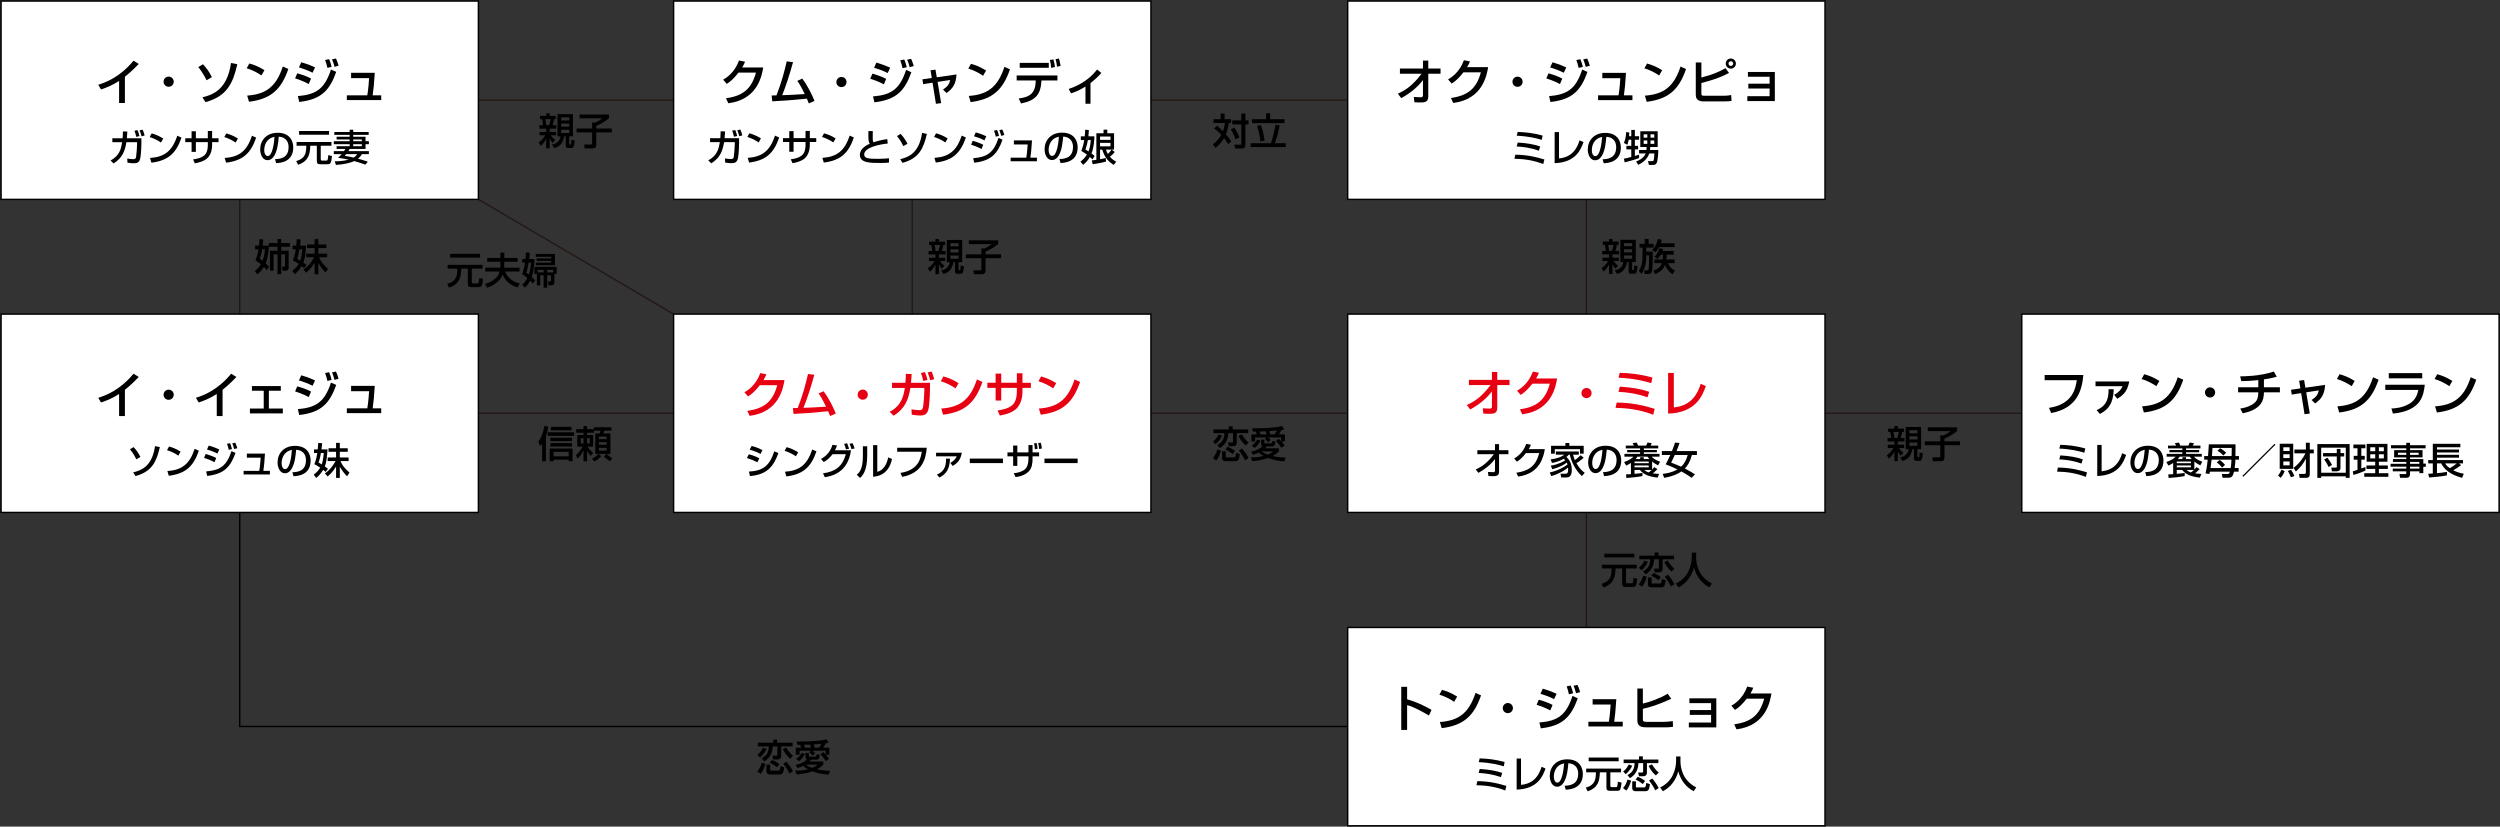 <?xml version="1.0" encoding="UTF-8"?>
<svg xmlns="http://www.w3.org/2000/svg" xmlns:xlink="http://www.w3.org/1999/xlink" version="1.1" id="レイヤー_1" x="0px" y="0px" width="870.37px" height="287.77px" viewBox="0 0 870.37 287.77" xml:space="preserve">
<rect x="0" y="0" width="870.37" height="287.77" fill="#333333" stroke="none"/>
<line fill="none" stroke="#231815" stroke-width="0.5" stroke-miterlimit="10" x1="166.01" y1="34.891" x2="234.513" y2="34.891"></line>
<line fill="none" stroke="#231815" stroke-width="0.5" stroke-miterlimit="10" x1="166.01" y1="143.877" x2="234.513" y2="143.877"></line>
<line fill="none" stroke="#231815" stroke-width="0.5" stroke-miterlimit="10" x1="400.691" y1="34.891" x2="469.195" y2="34.891"></line>
<line fill="none" stroke="#231815" stroke-width="0.5" stroke-miterlimit="10" x1="400.691" y1="143.877" x2="469.195" y2="143.877"></line>
<line fill="none" stroke="#231815" stroke-width="0.5" stroke-miterlimit="10" x1="635.373" y1="143.877" x2="703.876" y2="143.877"></line>
<line fill="none" stroke="#231815" stroke-width="0.5" stroke-miterlimit="10" x1="317.602" y1="69.308" x2="317.602" y2="109.375"></line>
<line fill="none" stroke="#231815" stroke-width="0.5" stroke-miterlimit="10" x1="552.284" y1="69.308" x2="552.284" y2="109.375"></line>
<line fill="none" stroke="#231815" stroke-width="0.5" stroke-miterlimit="10" x1="552.284" y1="178.403" x2="552.284" y2="218.471"></line>
<line fill="none" stroke="#231815" stroke-width="0.5" stroke-miterlimit="10" x1="83.461" y1="69.417" x2="83.461" y2="109.483"></line>
<line fill="none" stroke="#231815" stroke-width="0.5" stroke-miterlimit="10" x1="166.55" y1="69.417" x2="234.513" y2="109.351"></line>
<polyline fill="none" stroke="#000000" stroke-width="0.5" stroke-miterlimit="10" points="83.461,178.403 83.461,252.928   469.194,252.928 "></polyline>
<rect x="234.513" y="109.351" fill="#FFFFFF" stroke="#000000" stroke-width="0.5" stroke-miterlimit="10" width="166.178" height="69.053"></rect>
<rect x="0.373" y="109.351" fill="#FFFFFF" stroke="#000000" stroke-width="0.5" stroke-miterlimit="10" width="166.178" height="69.053"></rect>
<rect x="469.195" y="109.351" fill="#FFFFFF" stroke="#000000" stroke-width="0.5" stroke-miterlimit="10" width="166.178" height="69.053"></rect>
<rect x="703.876" y="109.351" fill="#FFFFFF" stroke="#000000" stroke-width="0.5" stroke-miterlimit="10" width="166.178" height="69.053"></rect>
<rect x="469.195" y="218.445" fill="#FFFFFF" stroke="#000000" stroke-width="0.5" stroke-miterlimit="10" width="166.178" height="69.054"></rect>
<rect x="234.513" y="0.364" fill="#FFFFFF" stroke="#000000" stroke-width="0.5" stroke-miterlimit="10" width="166.178" height="69.052"></rect>
<rect x="469.195" y="0.364" fill="#FFFFFF" stroke="#000000" stroke-width="0.5" stroke-miterlimit="10" width="166.178" height="69.052"></rect>
<rect x="0.373" y="0.364" fill="#FFFFFF" stroke="#000000" stroke-width="0.5" stroke-miterlimit="10" width="166.178" height="69.052"></rect>
<g>
	<path fill="#E60012" d="M273.129,132.308c-0.493,2.856-1.888,11.168-12.154,12.477l-0.799-1.734   c5.541-0.816,8.805-2.924,10.42-8.941h-6.068c-1.53,1.938-2.821,3.179-4.097,3.91l-1.258-1.445c1.02-0.595,3.943-2.329,5.524-6.68   l2.091,0.408c-0.204,0.544-0.374,1.02-0.969,2.006H273.129z"></path>
	<path fill="#E60012" d="M286.712,136.201c1.836,2.397,3.365,5.542,4.267,7.769l-1.972,0.867c-0.222-0.612-0.357-0.952-0.68-1.666   c-6.545,0.629-7.259,0.697-12.053,0.935l-0.221-2.04c0.392,0.017,1.224-0.017,1.683-0.017c1.938-5.065,2.652-7.955,3.57-11.848   l2.192,0.272c-1.104,4.181-2.72,8.975-3.773,11.508c2.651-0.085,3.179-0.119,7.854-0.391c-1.581-3.264-2.143-3.995-2.602-4.589   L286.712,136.201z"></path>
	<path fill="#E60012" d="M302.131,137.391c0,0.986-0.782,1.768-1.768,1.768c-0.986,0-1.785-0.782-1.768-1.768   c0-0.986,0.799-1.768,1.768-1.768S302.131,136.405,302.131,137.391z"></path>
	<path fill="#E60012" d="M323.773,133.277v2.227c0,0.85-0.086,4.045-0.408,6.272c-0.375,2.668-1.615,2.873-3.077,2.873   c-0.544,0-1.53-0.034-2.855-0.272l-0.103-1.887c0.595,0.102,1.904,0.306,2.736,0.306c1.072,0,1.207-0.561,1.31-1.19   c0.187-1.02,0.425-4.641,0.425-5.474v-1.071h-4.861c-0.629,3.875-1.734,7.122-5.848,9.672l-1.343-1.36   c4.113-2.193,4.793-5.422,5.27-8.312h-4.471v-1.785h4.675c0.119-1.598,0.136-2.567,0.136-3.128l2.022,0.068   c-0.034,0.748-0.085,1.7-0.221,3.06H323.773z M321.426,132.631c-0.237-1.19-0.425-1.785-0.815-2.788l1.394-0.289   c0.272,0.629,0.595,1.411,0.884,2.72L321.426,132.631z M323.84,132.376c-0.17-0.629-0.442-1.683-0.901-2.72l1.411-0.306   c0.392,0.935,0.595,1.496,0.884,2.668L323.84,132.376z"></path>
	<path fill="#E60012" d="M332.664,135.215c-1.274-0.935-3.383-1.972-5.133-2.499l0.918-1.666c1.496,0.425,2.975,0.918,5.27,2.329   L332.664,135.215z M327.701,142.235c6.357-0.459,10.046-2.907,12.408-10.131l1.922,0.867c-2.5,7.258-6.171,10.471-13.701,11.406   L327.701,142.235z"></path>
	<path fill="#E60012" d="M354.015,129.962h1.955v3.298h2.924v1.768h-2.924v1.394c0,1.054-0.187,4.232-2.362,6.085   c-1.7,1.428-4.233,1.938-5.508,2.159l-0.799-1.768c1.649-0.238,3.978-0.68,5.337-2.057c1.258-1.275,1.377-3.501,1.377-4.402v-1.411   h-5.439v4.42h-1.954v-4.42h-2.873v-1.768h2.873v-3.196h1.954v3.196h5.439V129.962z"></path>
	<path fill="#E60012" d="M366.664,135.215c-1.274-0.935-3.383-1.972-5.133-2.499l0.918-1.666c1.496,0.425,2.975,0.918,5.27,2.329   L366.664,135.215z M361.701,142.235c6.357-0.459,10.046-2.907,12.408-10.131l1.922,0.867c-2.5,7.258-6.171,10.471-13.701,11.406   L361.701,142.235z"></path>
</g>
<g>
	<path fill="#E60012" d="M510.677,141.011c2.55-1.19,5.049-2.686,8.244-6.952h-7.53v-1.819h8.022v-2.754h1.854v2.754h4.267v1.819   h-4.267v7.972c0,2.04-1.513,2.04-2.924,2.04c-0.867,0-1.445-0.034-1.904-0.068l-0.221-1.853c0.715,0.051,1.633,0.102,2.414,0.102   c0.204,0,0.781,0,0.781-0.663v-5.32c-2.005,2.651-4.656,4.708-7.563,6.289L510.677,141.011z"></path>
	<path fill="#E60012" d="M542.109,131.764c-0.493,2.856-1.887,11.168-12.154,12.477l-0.799-1.734   c5.541-0.816,8.805-2.924,10.42-8.941h-6.068c-1.529,1.938-2.821,3.179-4.096,3.91l-1.258-1.445c1.02-0.595,3.943-2.329,5.523-6.68   l2.092,0.408c-0.205,0.544-0.375,1.02-0.97,2.006H542.109z"></path>
	<path fill="#E60012" d="M554.111,136.847c0,0.986-0.781,1.768-1.768,1.768s-1.785-0.782-1.768-1.768   c0-0.986,0.799-1.768,1.768-1.768S554.111,135.861,554.111,136.847z"></path>
	<path fill="#E60012" d="M575.565,144.394c-4.743-1.802-8.925-2.312-13.123-2.397l0.408-1.853c5.456,0.085,9.265,0.986,13.225,2.176   L575.565,144.394z M573.576,138.326c-3.773-1.309-6.748-1.717-10.113-1.921l0.476-1.802c4.402,0.323,7.054,0.731,10.233,1.802   L573.576,138.326z M574.884,133.396c-2.328-0.714-5.915-1.632-11.389-1.887l0.408-1.717c3.213,0.085,7.088,0.442,11.372,1.649   L574.884,133.396z"></path>
	<path fill="#E60012" d="M582.74,141.844c6.392-0.595,8.414-5.15,9.35-8.227l1.801,0.782c-1.189,3.315-3.434,9.281-13.139,9.604   v-14.16h1.988V141.844z"></path>
</g>
<g>
	<path d="M43.486,35.867h-2.023v-7.7c-1.938,1.292-4.079,2.244-6.289,2.975l-0.969-1.632c2.295-0.748,7.343-2.414,12.272-8.38   l1.836,1.122c-0.663,0.68-2.465,2.583-4.827,4.47V35.867z"></path>
	<path d="M60.486,28.438c0,0.986-0.782,1.768-1.769,1.768c-0.985,0-1.784-0.782-1.768-1.768c0-0.986,0.799-1.768,1.768-1.768   C59.687,26.671,60.486,27.453,60.486,28.438z"></path>
	<path d="M71.91,27.946c-0.221-0.476-1.359-2.822-2.906-4.59l1.666-0.986c1.377,1.513,2.057,2.465,3.11,4.488L71.91,27.946z    M70.482,33.878c3.485-0.867,8.602-2.516,9.944-11.95l2.192,0.442c-1.513,6.612-3.586,11.151-11.083,13.191L70.482,33.878z"></path>
	<path d="M91.018,26.263c-1.275-0.935-3.383-1.972-5.134-2.499l0.918-1.666c1.496,0.425,2.975,0.918,5.27,2.329L91.018,26.263z    M86.054,33.283c6.357-0.459,10.046-2.907,12.409-10.131l1.921,0.867c-2.499,7.258-6.171,10.471-13.701,11.406L86.054,33.283z"></path>
	<path d="M107.491,29.254c-1.988-1.088-4.046-1.75-4.76-1.972l0.766-1.768c0.255,0.068,3.06,0.867,4.793,1.818L107.491,29.254z    M103.701,33.453c6.425-0.527,9.349-2.567,11.524-9.247l1.836,0.816c-2.278,6.375-5.185,9.621-12.885,10.471L103.701,33.453z    M108.817,25.311c-1.802-0.901-3.417-1.462-4.743-1.853l0.816-1.785c2.566,0.765,3.842,1.343,4.794,1.785L108.817,25.311z    M113.984,23.628c-0.237-1.156-0.459-1.835-0.799-2.737l1.395-0.306c0.425,1.02,0.577,1.462,0.866,2.703L113.984,23.628z    M116.466,23.271c-0.392-1.53-0.714-2.227-0.884-2.601l1.376-0.306c0.477,0.986,0.8,2.108,0.918,2.516L116.466,23.271z"></path>
	<path d="M130.474,25.345c-0.238,3.91-0.425,5.678-0.73,7.836h2.975v1.666h-11.967v-1.666h7.122c0.408-2.21,0.612-5.763,0.629-5.983   h-6.272v-1.853H130.474z"></path>
</g>
<g>
	<path d="M265.717,23.475c-0.493,2.856-1.887,11.168-12.154,12.477l-0.799-1.733c5.542-0.816,8.805-2.924,10.42-8.941h-6.069   c-1.53,1.938-2.821,3.179-4.096,3.91l-1.258-1.445c1.02-0.595,3.943-2.329,5.524-6.68l2.091,0.408   c-0.204,0.544-0.374,1.02-0.969,2.006H265.717z"></path>
	<path d="M279.3,27.367c1.836,2.396,3.366,5.542,4.267,7.769l-1.972,0.867c-0.221-0.612-0.357-0.952-0.68-1.666   c-6.544,0.629-7.258,0.696-12.052,0.935l-0.221-2.04c0.391,0.018,1.224-0.017,1.683-0.017c1.938-5.065,2.652-7.955,3.57-11.848   l2.193,0.272c-1.105,4.181-2.72,8.975-3.774,11.507c2.652-0.085,3.179-0.119,7.854-0.391c-1.581-3.264-2.142-3.995-2.601-4.589   L279.3,27.367z"></path>
	<path d="M294.72,28.557c0,0.986-0.782,1.768-1.768,1.768s-1.785-0.782-1.768-1.768c0-0.986,0.799-1.768,1.768-1.768   C293.921,26.79,294.72,27.571,294.72,28.557z"></path>
	<path d="M307.725,29.373c-1.989-1.088-4.046-1.75-4.76-1.972l0.765-1.768c0.255,0.068,3.06,0.867,4.793,1.818L307.725,29.373z    M303.935,33.571c6.425-0.526,9.349-2.566,11.524-9.247l1.836,0.816c-2.277,6.374-5.185,9.621-12.885,10.471L303.935,33.571z    M309.051,25.43c-1.802-0.901-3.417-1.462-4.743-1.853l0.816-1.785c2.566,0.765,3.841,1.343,4.793,1.785L309.051,25.43z    M314.219,23.747c-0.238-1.156-0.459-1.835-0.799-2.737l1.394-0.306c0.425,1.02,0.577,1.462,0.866,2.703L314.219,23.747z    M316.7,23.39c-0.392-1.53-0.714-2.227-0.884-2.601l1.377-0.306c0.476,0.986,0.799,2.108,0.918,2.516L316.7,23.39z"></path>
	<path d="M323.96,24.46l1.733-0.204l0.442,2.651l6.868-0.986c-0.171,3.297-1.326,4.981-3.485,6.459l-1.207-1.189   c1.649-1.122,2.159-1.836,2.499-3.349l-4.386,0.68l1.241,7.377l-1.819,0.238l-1.189-7.344l-3.264,0.511l-0.255-1.683l3.264-0.476   L323.96,24.46z"></path>
	<path d="M342.252,26.381c-1.275-0.935-3.383-1.972-5.133-2.499l0.918-1.666c1.495,0.425,2.975,0.918,5.269,2.329L342.252,26.381z    M337.289,33.401c6.357-0.459,10.045-2.906,12.408-10.13l1.921,0.867c-2.499,7.258-6.171,10.471-13.7,11.406L337.289,33.401z"></path>
	<path d="M368.143,26.263v1.75h-5.559l-0.034,0.493c-0.289,4.114-1.769,6.476-7.071,7.513l-0.816-1.733   c3.298-0.459,5.746-1.377,5.898-5.797l0.018-0.476h-6.629v-1.75H368.143z M365.133,21.877v1.734H355.02v-1.734H365.133z    M365.932,23.611c-0.033-1.088-0.152-1.615-0.424-2.737l1.24-0.187c0.271,0.918,0.441,1.751,0.544,2.669L365.932,23.611z    M368.006,23.22c-0.085-0.952-0.322-1.972-0.527-2.618l1.174-0.238c0.152,0.459,0.34,1.003,0.595,2.601L368.006,23.22z"></path>
	<path d="M379.652,36.104H377.9v-5.967c-2.379,1.53-4.232,2.108-5.031,2.363l-0.799-1.53c4.453-1.479,7.666-3.892,9.876-6.765   l1.496,1.19c-1.054,1.173-2.04,2.159-3.79,3.519V36.104z"></path>
</g>
<g>
	<path d="M725.314,130.558c-0.441,4.946-1.92,11.524-11.201,13.241l-0.766-1.802c8.244-1.258,9.196-6.629,9.689-9.638h-11.202   v-1.802H725.314z"></path>
	<path d="M741.294,132.818c-0.596,2.923-1.547,4.47-4.182,6.017l-1.07-1.394c2.107-1.139,2.65-2.414,2.906-2.975h-9.4v-1.648   H741.294z M729.939,142.779c2.84-1.292,4.216-3.06,4.165-7.293l1.802,0.034c-0.221,4.98-1.802,7.004-4.828,8.602L729.939,142.779z"></path>
	<path d="M750.73,134.45c-1.275-0.936-3.383-1.973-5.133-2.499l0.918-1.666c1.495,0.425,2.975,0.918,5.269,2.329L750.73,134.45z    M745.767,141.47c6.357-0.459,10.045-2.906,12.408-10.131l1.921,0.867c-2.499,7.258-6.171,10.471-13.7,11.406L745.767,141.47z"></path>
	<path d="M771.198,136.626c0,0.985-0.782,1.768-1.769,1.768c-0.985,0-1.784-0.782-1.768-1.768c0-0.986,0.799-1.769,1.768-1.769   C770.399,134.857,771.198,135.64,771.198,136.626z"></path>
	<path d="M788.181,134.824h5.559v1.768h-5.559c0,2.584-0.731,5.966-7.378,7.292l-0.866-1.648c3.365-0.51,4.827-1.769,5.388-2.397   c0.544-0.629,0.901-1.614,0.901-3.246h-7.037v-1.768h7.037v-2.482c-2.839,0.272-4.148,0.357-5.949,0.34l-0.357-1.665   c1.105,0,6.697,0.017,11.712-1.666l1.021,1.784c-1.701,0.544-3.707,0.833-4.471,0.952V134.824z"></path>
	<path d="M800.438,132.529l1.733-0.204l0.442,2.651l6.868-0.985c-0.171,3.297-1.326,4.98-3.485,6.459l-1.207-1.189   c1.649-1.122,2.159-1.836,2.499-3.349l-4.386,0.68l1.241,7.377l-1.819,0.238l-1.189-7.344l-3.264,0.511l-0.255-1.684l3.264-0.476   L800.438,132.529z"></path>
	<path d="M818.73,134.45c-1.275-0.936-3.383-1.973-5.133-2.499l0.918-1.666c1.495,0.425,2.975,0.918,5.269,2.329L818.73,134.45z    M813.767,141.47c6.357-0.459,10.045-2.906,12.408-10.131l1.921,0.867c-2.499,7.258-6.171,10.471-13.7,11.406L813.767,141.47z"></path>
	<path d="M844.178,133.939c-0.408,3.536-1.071,9.077-11.083,10.047l-0.527-1.769c0.969-0.034,3.809-0.152,6.357-1.717   c2.262-1.394,2.771-3.586,3.01-4.742h-11.508v-1.819H844.178z M843.294,129.911v1.802H831.65v-1.802H843.294z"></path>
	<path d="M852.73,134.45c-1.275-0.936-3.383-1.973-5.133-2.499l0.918-1.666c1.495,0.425,2.975,0.918,5.269,2.329L852.73,134.45z    M847.767,141.47c6.357-0.459,10.045-2.906,12.408-10.131l1.921,0.867c-2.499,7.258-6.171,10.471-13.7,11.406L847.767,141.47z"></path>
</g>
<g>
	<path d="M486.665,32.62c2.549-1.189,5.047-2.686,8.244-6.952h-7.531V23.85h8.023v-2.754h1.854v2.754h4.266v1.818h-4.266v7.973   c0,2.039-1.514,2.039-2.924,2.039c-0.867,0-1.445-0.034-1.904-0.067l-0.221-1.854c0.713,0.052,1.631,0.103,2.414,0.103   c0.203,0,0.781,0,0.781-0.663v-5.32c-2.006,2.651-4.658,4.708-7.564,6.289L486.665,32.62z"></path>
	<path d="M518.096,23.373c-0.494,2.855-1.889,11.168-12.154,12.477l-0.799-1.733c5.541-0.816,8.805-2.924,10.42-8.941h-6.068   c-1.531,1.938-2.822,3.179-4.098,3.91l-1.258-1.445c1.02-0.595,3.943-2.329,5.525-6.681l2.09,0.408   c-0.203,0.544-0.373,1.021-0.969,2.006H518.096z"></path>
	<path d="M530.098,28.456c0,0.985-0.783,1.768-1.768,1.768c-0.986,0-1.785-0.782-1.768-1.768c0-0.986,0.799-1.769,1.768-1.769   S530.098,27.47,530.098,28.456z"></path>
	<path d="M543.104,29.271c-1.99-1.088-4.047-1.751-4.76-1.972l0.764-1.768c0.256,0.067,3.061,0.866,4.795,1.818L543.104,29.271z    M539.313,33.47c6.426-0.526,9.35-2.566,11.525-9.247l1.834,0.816c-2.277,6.374-5.184,9.621-12.885,10.471L539.313,33.47z    M544.428,25.328c-1.801-0.901-3.416-1.462-4.742-1.853l0.816-1.785c2.566,0.765,3.842,1.343,4.793,1.785L544.428,25.328z    M549.596,23.646c-0.238-1.156-0.459-1.836-0.799-2.737l1.395-0.306c0.424,1.02,0.578,1.462,0.867,2.703L549.596,23.646z    M552.079,23.288c-0.391-1.529-0.715-2.227-0.885-2.601l1.377-0.306c0.477,0.985,0.799,2.107,0.918,2.516L552.079,23.288z"></path>
	<path d="M566.086,25.362c-0.238,3.909-0.424,5.677-0.73,7.836h2.975v1.666h-11.967v-1.666h7.123   c0.406-2.21,0.611-5.763,0.629-5.983h-6.273v-1.853H566.086z"></path>
	<path d="M577.629,26.28c-1.273-0.936-3.383-1.973-5.133-2.499l0.918-1.666c1.496,0.425,2.975,0.918,5.27,2.329L577.629,26.28z    M572.667,33.3c6.357-0.459,10.047-2.906,12.408-10.131l1.922,0.867c-2.5,7.258-6.17,10.471-13.701,11.406L572.667,33.3z"></path>
	<path d="M592.334,21.759v5.235c4.064-1.054,6.291-2.074,8.398-3.264l1.223,1.665c-3.109,1.633-5.404,2.397-9.621,3.502v3.672   c0,0.476,0.086,0.765,0.816,0.765h7.326c0.664,0,1.615-0.119,2.227-0.255l0.137,2.04c-0.492,0.085-1.105,0.187-2.602,0.187h-6.9   c-0.85,0-2.957,0-2.957-2.227v-11.32H592.334z M604.354,22.132c0,0.986-0.783,1.769-1.77,1.769c-0.969,0-1.768-0.782-1.768-1.769   c0-0.985,0.799-1.768,1.768-1.768C603.555,20.364,604.354,21.146,604.354,22.132z M601.77,22.132c0,0.459,0.373,0.816,0.814,0.816   c0.459,0,0.816-0.357,0.816-0.816c0-0.441-0.357-0.815-0.816-0.815C602.143,21.316,601.77,21.69,601.77,22.132z"></path>
	<path d="M617.903,25.056v10.131h-9.57v-1.699h7.752v-2.669h-7.412v-1.683h7.412v-2.414h-7.549v-1.666H617.903z"></path>
</g>
<g>
	<path d="M489.885,239.107v4.352c4.131,1.174,7.36,3.027,8.499,3.689l-0.918,1.955c-1.903-1.139-5.253-3.025-7.581-3.621v8.635   h-2.039v-15.01H489.885z"></path>
	<path d="M506.256,244.344c-1.275-0.936-3.383-1.973-5.133-2.498l0.918-1.666c1.495,0.424,2.975,0.918,5.269,2.328L506.256,244.344z    M501.293,251.363c6.357-0.459,10.045-2.906,12.408-10.131l1.921,0.867c-2.499,7.258-6.171,10.471-13.7,11.406L501.293,251.363z"></path>
	<path d="M526.724,246.52c0,0.986-0.782,1.768-1.769,1.768c-0.985,0-1.784-0.781-1.768-1.768c0-0.986,0.799-1.768,1.768-1.768   C525.925,244.752,526.724,245.533,526.724,246.52z"></path>
	<path d="M539.729,247.336c-1.988-1.088-4.045-1.752-4.76-1.973l0.766-1.768c0.255,0.068,3.06,0.867,4.793,1.818L539.729,247.336z    M535.939,251.533c6.425-0.525,9.349-2.566,11.524-9.246l1.836,0.816c-2.277,6.373-5.185,9.621-12.885,10.471L535.939,251.533z    M541.055,243.393c-1.802-0.902-3.416-1.463-4.742-1.854l0.816-1.785c2.566,0.766,3.841,1.344,4.793,1.785L541.055,243.393z    M546.223,241.709c-0.238-1.156-0.459-1.836-0.799-2.736l1.394-0.307c0.425,1.02,0.577,1.463,0.866,2.703L546.223,241.709z    M548.705,241.352c-0.392-1.529-0.714-2.227-0.884-2.6l1.377-0.307c0.476,0.986,0.799,2.107,0.918,2.516L548.705,241.352z"></path>
	<path d="M562.713,243.426c-0.238,3.91-0.426,5.678-0.731,7.836h2.975v1.666H552.99v-1.666h7.122   c0.408-2.209,0.612-5.762,0.629-5.982h-6.271v-1.854H562.713z"></path>
	<path d="M571.961,239.703v5.252c2.313-0.525,5.983-1.818,8.635-3.449l1.241,1.768c-1.104,0.51-5.456,2.549-9.876,3.502v3.484   c0,0.883,0.188,1.053,1.479,1.053h5.559c0.901,0,2.482-0.102,3.366-0.289l0.102,2.006c-1.036,0.17-1.989,0.188-2.294,0.188h-7.021   c-1.393,0-3.109-0.188-3.109-2.328v-11.186H571.961z"></path>
	<path d="M597.529,243.119v10.131h-9.57v-1.699h7.751v-2.668h-7.41v-1.684h7.41v-2.414h-7.547v-1.666H597.529z"></path>
	<path d="M616.721,241.438c-0.492,2.855-1.887,11.168-12.153,12.477l-0.8-1.734c5.542-0.816,8.806-2.924,10.421-8.941h-6.069   c-1.529,1.939-2.82,3.18-4.096,3.91l-1.258-1.445c1.02-0.594,3.943-2.328,5.524-6.68l2.091,0.408   c-0.204,0.543-0.374,1.02-0.969,2.006H616.721z"></path>
</g>
<g>
	<path d="M43.486,144.853h-2.023v-7.7c-1.938,1.292-4.079,2.244-6.289,2.975l-0.969-1.632c2.295-0.748,7.343-2.413,12.272-8.38   l1.836,1.122c-0.663,0.68-2.465,2.584-4.827,4.471V144.853z"></path>
	<path d="M60.486,137.425c0,0.985-0.782,1.768-1.769,1.768c-0.985,0-1.784-0.782-1.768-1.768c0-0.986,0.799-1.769,1.768-1.769   C59.687,135.656,60.486,136.438,60.486,137.425z"></path>
	<path d="M77.486,144.853h-2.023v-7.7c-1.938,1.292-4.079,2.244-6.289,2.975l-0.969-1.632c2.295-0.748,7.343-2.413,12.272-8.38   l1.837,1.122c-0.664,0.68-2.466,2.584-4.828,4.471V144.853z"></path>
	<path d="M97.767,134.416v1.614h-4.166v6.205h4.862v1.699H87.006v-1.699h4.811v-6.205h-4.113v-1.614H97.767z"></path>
	<path d="M107.492,138.24c-1.989-1.088-4.047-1.751-4.76-1.972l0.765-1.768c0.255,0.067,3.06,0.866,4.794,1.818L107.492,138.24z    M103.701,142.438c6.426-0.526,9.35-2.566,11.525-9.247l1.835,0.816c-2.278,6.374-5.185,9.621-12.885,10.471L103.701,142.438z    M108.817,134.297c-1.802-0.901-3.417-1.462-4.743-1.853l0.816-1.785c2.566,0.765,3.842,1.343,4.794,1.785L108.817,134.297z    M113.984,132.614c-0.237-1.156-0.459-1.836-0.799-2.737l1.395-0.306c0.425,1.02,0.578,1.462,0.867,2.703L113.984,132.614z    M116.466,132.257c-0.391-1.529-0.714-2.227-0.884-2.601l1.376-0.306c0.477,0.985,0.8,2.107,0.918,2.516L116.466,132.257z"></path>
	<path d="M130.474,134.331c-0.238,3.909-0.424,5.677-0.73,7.836h2.975v1.666h-11.967v-1.666h7.123   c0.407-2.21,0.611-5.763,0.629-5.983h-6.273v-1.853H130.474z"></path>
</g>
<g>
	<path d="M266.46,265.909c-0.208,0.832-0.728,2.444-1.664,3.497l-1.144-0.871c0.662-0.663,1.248-1.807,1.533-2.964L266.46,265.909z    M266.85,260.761c-0.532,1.118-1.195,2.016-2.262,2.951l-0.884-0.962c0.338-0.247,1.104-0.793,1.963-2.444L266.85,260.761z    M263.861,258.59h5.343v-1.105h1.339v1.105h5.408v1.261h-3.978v3.172c0,0.611-0.104,1.392-1.443,1.392h-1.326l-0.313-1.3h1.353   c0.182,0,0.403,0,0.403-0.325v-2.938h-1.639c-0.064,1.742-0.571,3.771-2.925,5.227l-0.897-1.053   c1.769-1.015,2.366-2.016,2.496-4.174h-3.821V258.59z M268.137,266.195v1.858c0,0.156,0.065,0.247,0.195,0.247h2.691   c0.325,0,0.598-0.064,0.688-1.534l1.301,0.378c-0.17,1.43-0.286,2.482-1.561,2.482h-3.536c-0.572,0-1.066-0.455-1.066-0.975v-2.457   H268.137z M268.788,264.583c1.053,0.481,1.651,0.78,2.535,1.456l-0.78,1.105c-0.585-0.494-1.43-1.093-2.535-1.573L268.788,264.583z    M275.067,264.141c-1.43-1.209-2.158-2.587-2.509-3.341l1.183-0.52c0.13,0.221,1.235,2.054,2.354,2.834L275.067,264.141z    M273.806,265.194c0.649,0.754,1.664,2.08,2.249,3.328l-1.196,0.806c-0.39-0.923-1.313-2.366-2.146-3.406L273.806,265.194z"></path>
	<path d="M276.886,268.262c0.221,0.014,0.442,0.026,0.768,0.026c1.768,0,3.067-0.325,3.64-0.48c-0.767-0.416-1.274-0.794-1.69-1.184   c-0.884,0.468-1.521,0.637-2.002,0.768l-0.61-1.118c1.768-0.364,2.743-0.793,3.938-1.859c-0.272-0.117-0.507-0.351-0.507-0.858   v-1.417h1.17v1.04c0,0.26,0.117,0.26,0.208,0.26h2.067c0.156,0,0.26-0.104,0.299-0.26c0.026-0.078,0.104-0.494,0.13-0.585   l1.157,0.169c-0.234,1.404-0.442,1.703-1.157,1.703h-1.858c-0.144,0.156-0.3,0.352-0.638,0.663h4.823v1.079   c-0.312,0.313-0.91,0.923-2.197,1.625c2.211,0.494,3.797,0.507,4.576,0.521l-0.507,1.313c-1.924-0.104-3.822-0.441-5.616-1.144   c-2.482,0.896-4.758,1.026-5.603,1.065L276.886,268.262z M278.888,260.293c-0.117-0.416-0.169-0.585-0.272-0.976   c-0.222,0-0.846,0.014-1.027,0.014l-0.286-1.145c2.912,0,7.813-0.064,10.466-0.793l0.715,1.17   c-0.286,0.078-0.416,0.117-0.988,0.208c-0.156,0.338-0.468,0.923-0.871,1.521h2.094v2.47h-1.184   c0.637,0.729,0.871,1.118,1.092,1.47l-1.144,0.74c-0.338-0.624-1.404-1.937-1.872-2.431l1.014-0.689   c0.247,0.208,0.442,0.391,0.807,0.793v-1.273h-4.551c0.416,0.351,0.455,0.377,0.91,0.884l-0.884,0.819   c-0.611-0.689-0.715-0.807-1.145-1.209l0.572-0.494h-3.965v1.391h-1.313v-2.47H278.888z M280.189,262.49   c-0.352,0.806-1.093,1.807-2.003,2.535l-1.014-0.793c1.157-0.755,1.769-1.847,1.938-2.158L280.189,262.49z M282.307,260.293   c-0.064-0.313-0.155-0.754-0.221-1.053c-0.715,0.025-1.43,0.038-2.158,0.052c0.183,0.611,0.195,0.663,0.286,1.001H282.307z    M280.566,266.208c0.402,0.313,1.092,0.741,2.157,1.118c1.171-0.442,1.678-0.897,1.938-1.118H280.566z M285.181,260.293   c0.208-0.313,0.52-0.884,0.767-1.339c-0.403,0.039-2.08,0.182-2.626,0.208c0.039,0.182,0.208,0.975,0.233,1.131H285.181z"></path>
</g>
<g>
	<path d="M425.076,156.846c-0.208,0.832-0.728,2.445-1.664,3.498l-1.144-0.871c0.663-0.664,1.248-1.807,1.534-2.965L425.076,156.846   z M425.466,151.697c-0.533,1.119-1.196,2.016-2.263,2.951l-0.884-0.961c0.338-0.248,1.105-0.793,1.963-2.445L425.466,151.697z    M422.476,149.527h5.343v-1.105h1.339v1.105h5.408v1.26h-3.978v3.172c0,0.611-0.104,1.393-1.443,1.393h-1.326l-0.312-1.301h1.352   c0.182,0,0.403,0,0.403-0.324v-2.939h-1.638c-0.065,1.742-0.572,3.771-2.926,5.227l-0.896-1.053   c1.768-1.014,2.365-2.016,2.496-4.174h-3.822V149.527z M426.753,157.133v1.857c0,0.156,0.064,0.248,0.194,0.248h2.691   c0.325,0,0.599-0.064,0.688-1.535l1.301,0.379c-0.17,1.43-0.286,2.482-1.561,2.482h-3.536c-0.571,0-1.065-0.455-1.065-0.975v-2.457   H426.753z M427.403,155.52c1.054,0.482,1.651,0.781,2.535,1.457l-0.78,1.105c-0.584-0.494-1.43-1.094-2.535-1.574L427.403,155.52z    M433.682,155.078c-1.43-1.209-2.158-2.588-2.509-3.342l1.183-0.52c0.13,0.221,1.235,2.055,2.354,2.834L433.682,155.078z    M432.421,156.131c0.65,0.754,1.664,2.08,2.249,3.328l-1.196,0.807c-0.39-0.924-1.313-2.367-2.145-3.406L432.421,156.131z"></path>
	<path d="M435.501,159.199c0.221,0.014,0.442,0.025,0.768,0.025c1.768,0,3.068-0.324,3.641-0.48   c-0.768-0.416-1.275-0.793-1.691-1.184c-0.883,0.469-1.521,0.637-2.002,0.768l-0.61-1.117c1.769-0.365,2.743-0.793,3.938-1.859   c-0.272-0.117-0.506-0.352-0.506-0.859v-1.416h1.17v1.039c0,0.26,0.117,0.26,0.207,0.26h2.067c0.156,0,0.261-0.104,0.3-0.26   c0.025-0.078,0.104-0.494,0.129-0.584l1.158,0.168c-0.234,1.404-0.443,1.703-1.158,1.703h-1.858   c-0.144,0.156-0.3,0.352-0.638,0.664h4.824v1.078c-0.313,0.313-0.91,0.924-2.197,1.625c2.21,0.494,3.796,0.508,4.576,0.521   l-0.508,1.313c-1.924-0.104-3.822-0.441-5.615-1.145c-2.483,0.896-4.759,1.027-5.604,1.066L435.501,159.199z M437.503,151.23   c-0.117-0.416-0.168-0.586-0.272-0.977c-0.222,0-0.845,0.014-1.027,0.014l-0.286-1.145c2.912,0,7.813-0.064,10.466-0.793   l0.715,1.17c-0.286,0.078-0.416,0.117-0.987,0.209c-0.156,0.338-0.469,0.922-0.871,1.521h2.093v2.469h-1.183   c0.637,0.729,0.87,1.119,1.092,1.471l-1.145,0.74c-0.338-0.625-1.404-1.938-1.872-2.432l1.015-0.689   c0.246,0.209,0.441,0.391,0.806,0.793v-1.273h-4.55c0.416,0.352,0.455,0.377,0.91,0.885l-0.885,0.818   c-0.611-0.689-0.715-0.807-1.145-1.209l0.572-0.494h-3.965v1.391h-1.313v-2.469H437.503z M438.804,153.428   c-0.352,0.805-1.092,1.807-2.002,2.535l-1.015-0.793c1.157-0.756,1.769-1.848,1.938-2.158L438.804,153.428z M440.923,151.23   c-0.065-0.313-0.156-0.754-0.221-1.053c-0.716,0.025-1.431,0.037-2.158,0.051c0.182,0.611,0.194,0.664,0.285,1.002H440.923z    M439.181,157.145c0.402,0.313,1.092,0.742,2.158,1.119c1.17-0.443,1.677-0.898,1.937-1.119H439.181z M443.796,151.23   c0.208-0.313,0.52-0.885,0.767-1.34c-0.403,0.039-2.08,0.182-2.626,0.209c0.039,0.182,0.208,0.975,0.234,1.131H443.796z"></path>
</g>
<g>
	<path d="M325.687,83.225h1.183v0.897h2.145v1.144h-0.598c-0.169,0.937-0.247,1.248-0.533,2.119h1.3v1.196h-2.314v1.157h2.21v1.157   h-1.833c0.416,0.585,0.988,1.222,1.586,1.625l-0.936,1.04c-0.494-0.572-0.533-0.65-1.027-1.573v3.458h-1.183v-3.367   c-0.312,0.611-0.663,1.326-1.898,2.509l-0.741-1.156c1.534-1.157,1.989-2.016,2.249-2.535h-1.898v-1.157h2.288v-1.157h-2.392   v-1.196h1.261c-0.104-1.014-0.13-1.131-0.351-2.119h-0.702v-1.144h2.184V83.225z M325.375,85.266   c0.221,1.132,0.286,1.651,0.312,2.119h1.001c0.299-0.857,0.481-1.819,0.546-2.119H325.375z M333.708,91.259v2.562   c0,0.195,0.065,0.247,0.273,0.247c0.26,0,0.299,0,0.351-0.104c0.039-0.092,0.117-1.353,0.13-1.548l1.144,0.286   c-0.143,1.586-0.325,2.626-1.053,2.626h-1.3c-0.429,0-0.767-0.272-0.767-0.637v-3.433h-0.546c-0.494,2.809-1.898,3.641-3.458,4.135   l-0.845-1.261c1.794-0.195,2.874-1.521,3.003-2.874h-1.014v-7.734h5.356v7.734H333.708z M330.899,84.668v1.066h2.821v-1.066   H330.899z M330.899,86.8v1.093h2.821V86.8H330.899z M330.899,88.972v1.131h2.821v-1.131H330.899z"></path>
	<path d="M337.308,83.667h10.206v1.3c-1.508,1.209-2.275,1.69-4.394,2.626v0.949h5.395v1.339h-5.395v4.121   c0,0.924-0.169,1.456-1.404,1.456h-2.652l-0.169-1.339h2.262c0.403,0,0.507-0.091,0.507-0.52v-3.719h-5.396v-1.339h5.396v-2.066   h1.131c0.858-0.364,2.067-1.171,2.496-1.482h-7.982V83.667z"></path>
</g>
<g>
	<path d="M190.167,39.43h1.183v0.897h2.145v1.144h-0.598c-0.169,0.937-0.247,1.248-0.533,2.119h1.3v1.196h-2.314v1.157h2.21v1.157   h-1.833c0.416,0.585,0.988,1.222,1.586,1.625l-0.936,1.04c-0.494-0.572-0.533-0.65-1.027-1.573v3.458h-1.183v-3.367   c-0.312,0.611-0.663,1.326-1.898,2.509l-0.741-1.156c1.534-1.157,1.989-2.016,2.249-2.535h-1.898v-1.157h2.288v-1.157h-2.392V43.59   h1.261c-0.104-1.014-0.13-1.131-0.351-2.119h-0.702v-1.144h2.184V39.43z M189.855,41.471c0.221,1.132,0.286,1.651,0.312,2.119   h1.001c0.299-0.857,0.481-1.819,0.546-2.119H189.855z M198.188,47.464v2.562c0,0.195,0.065,0.247,0.273,0.247   c0.26,0,0.299,0,0.351-0.104c0.039-0.092,0.117-1.353,0.13-1.548l1.144,0.286c-0.143,1.586-0.325,2.626-1.053,2.626h-1.3   c-0.429,0-0.767-0.272-0.767-0.637v-3.433h-0.546c-0.494,2.809-1.898,3.641-3.458,4.135l-0.845-1.261   c1.794-0.195,2.874-1.521,3.003-2.874h-1.014V39.73h5.356v7.734H198.188z M195.38,40.874v1.066h2.821v-1.066H195.38z    M195.38,43.005v1.093h2.821v-1.093H195.38z M195.38,45.177v1.131h2.821v-1.131H195.38z"></path>
	<path d="M201.789,39.873h10.206v1.3c-1.508,1.209-2.275,1.69-4.394,2.626v0.949h5.395v1.339H207.6v4.121   c0,0.924-0.169,1.456-1.404,1.456h-2.652l-0.169-1.339h2.262c0.403,0,0.507-0.091,0.507-0.52v-3.719h-5.396v-1.339h5.396v-2.066   h1.131c0.858-0.364,2.067-1.171,2.496-1.482h-7.982V39.873z"></path>
</g>
<g>
	<path d="M659.53,148.33h1.183v0.898h2.146v1.143h-0.599c-0.168,0.938-0.246,1.248-0.533,2.119h1.301v1.197h-2.314v1.156h2.211   v1.158h-1.834c0.416,0.584,0.988,1.221,1.586,1.625l-0.936,1.039c-0.494-0.572-0.533-0.65-1.027-1.572v3.457h-1.183v-3.367   c-0.312,0.611-0.663,1.326-1.897,2.51l-0.742-1.156c1.535-1.158,1.99-2.016,2.25-2.535h-1.898v-1.158h2.288v-1.156h-2.392v-1.197   h1.26c-0.104-1.014-0.129-1.131-0.35-2.119h-0.703v-1.143h2.185V148.33z M659.218,150.371c0.221,1.133,0.285,1.652,0.312,2.119   h1.001c0.299-0.857,0.48-1.818,0.546-2.119H659.218z M667.55,156.365v2.561c0,0.195,0.066,0.248,0.273,0.248   c0.26,0,0.299,0,0.352-0.104c0.039-0.092,0.117-1.354,0.13-1.549l1.144,0.287c-0.143,1.586-0.324,2.625-1.053,2.625h-1.301   c-0.428,0-0.766-0.271-0.766-0.637v-3.432h-0.547c-0.494,2.809-1.898,3.641-3.458,4.135l-0.845-1.262   c1.794-0.195,2.873-1.521,3.003-2.873h-1.015v-7.734h5.357v7.734H667.55z M664.743,149.773v1.066h2.821v-1.066H664.743z    M664.743,151.906v1.092h2.821v-1.092H664.743z M664.743,154.078v1.131h2.821v-1.131H664.743z"></path>
	<path d="M671.152,148.773h10.205v1.299c-1.508,1.209-2.275,1.691-4.395,2.627v0.949h5.396v1.338h-5.396v4.121   c0,0.924-0.168,1.457-1.404,1.457h-2.651l-0.169-1.34H675c0.403,0,0.508-0.09,0.508-0.52v-3.719h-5.396v-1.338h5.396v-2.066h1.131   c0.857-0.365,2.066-1.172,2.496-1.482h-7.982V148.773z"></path>
</g>
<g>
	<path d="M90.186,85.5c0.078-0.78,0.117-1.6,0.143-2.288l1.313,0.155c-0.039,0.677-0.052,0.819-0.182,2.133h2.119   c-0.013,1.352-0.117,3.744-1.079,6.201c0.65,0.598,0.897,0.857,1.209,1.196l-0.871,1.131c-0.182-0.261-0.351-0.494-0.962-1.093   c-0.832,1.379-1.781,2.146-2.288,2.535l-0.871-1.131c0.351-0.272,1.339-1.026,2.106-2.353c-0.923-0.768-1.404-1.054-1.885-1.326   c0.208-0.546,0.793-2.028,1.079-3.849h-1.209V85.5H90.186z M91.278,86.813c-0.286,1.756-0.637,2.757-0.819,3.25   c0.377,0.273,0.65,0.469,0.949,0.716c0.663-1.729,0.78-3.381,0.819-3.966H91.278z M93.592,84.615h3.029v-1.403h1.274v1.403h3.055   v1.313h-3.055v1.353h2.6v5.876c0,0.221,0,1.065-0.962,1.065h-1.131l-0.247-1.364H99c0.221,0,0.234-0.13,0.234-0.273v-4.03h-1.339   v6.916h-1.274v-6.916h-1.378v5.668h-1.261v-6.941h2.639v-1.353h-3.029V84.615z"></path>
	<path d="M103.147,85.513c0.13-1.274,0.156-1.833,0.182-2.262l1.365,0.116c-0.052,0.533-0.091,1.105-0.234,2.146h2.08   c-0.039,0.988-0.182,4.043-0.923,5.929c0.676,0.493,0.871,0.649,1.092,0.832l-0.845,1.053c-0.312-0.273-0.546-0.481-0.819-0.702   c-0.858,1.456-1.833,2.327-2.431,2.834l-0.858-1.157c0.507-0.39,1.482-1.144,2.262-2.443c-0.962-0.663-1.508-0.924-2.042-1.184   c0.208-0.52,0.729-1.885,1.014-3.9h-1.144v-1.261H103.147z M104.265,86.773c-0.351,1.989-0.676,2.848-0.832,3.303   c0.313,0.182,0.521,0.286,1.118,0.663c0.182-0.494,0.494-1.639,0.702-3.966H104.265z M105.643,93.872   c2.392-1.638,3.549-4.004,3.692-4.303h-2.73v-1.248h2.925v-1.964h-2.626v-1.248h2.626v-1.858h1.3v1.858h2.769v1.248h-2.769v1.964   h3.068v1.248h-2.821c0.481,1.364,1.547,2.678,3.133,4.004l-0.858,1.313c-1.43-1.442-2.301-2.925-2.522-3.354v3.926h-1.3v-3.965   c-1.157,1.911-2.457,3.042-2.925,3.445L105.643,93.872z"></path>
</g>
<g>
	<path d="M557.686,196.61h12.143v1.3h-3.732v4.615c0,0.481,0.209,0.546,0.455,0.546h1.432c0.48,0,0.598-0.039,0.727-1.897   l1.301,0.299c-0.26,2.626-0.559,2.873-1.574,2.873h-2.443c-1.053,0-1.262-0.352-1.262-1.209v-5.227h-2.287   c-0.078,2.743-0.441,5.291-4.225,6.617l-0.664-1.273c3.381-0.988,3.445-3.029,3.523-5.344h-3.393V196.61z M558.557,192.762h10.439   v1.301h-10.439V192.762z"></path>
	<path d="M573.325,200.771c-0.209,0.832-0.729,2.444-1.664,3.497l-1.145-0.871c0.664-0.663,1.248-1.807,1.535-2.964L573.325,200.771   z M573.715,195.622c-0.533,1.118-1.197,2.016-2.264,2.951l-0.883-0.962c0.338-0.247,1.105-0.793,1.963-2.444L573.715,195.622z    M570.725,193.451h5.342v-1.105h1.34v1.105h5.408v1.261h-3.979v3.172c0,0.611-0.104,1.392-1.443,1.392h-1.326l-0.311-1.3h1.352   c0.182,0,0.402,0,0.402-0.325v-2.938h-1.637c-0.066,1.742-0.572,3.771-2.926,5.227l-0.896-1.053   c1.768-1.015,2.365-2.016,2.496-4.174h-3.822V193.451z M575.002,201.057v1.858c0,0.156,0.064,0.247,0.193,0.247h2.691   c0.326,0,0.6-0.064,0.689-1.534l1.301,0.378c-0.17,1.43-0.287,2.482-1.561,2.482h-3.537c-0.57,0-1.064-0.455-1.064-0.975v-2.457   H575.002z M575.651,199.444c1.055,0.481,1.652,0.78,2.535,1.456l-0.779,1.105c-0.584-0.494-1.43-1.093-2.535-1.573L575.651,199.444   z M581.93,199.002c-1.43-1.209-2.158-2.587-2.508-3.341l1.182-0.52c0.131,0.221,1.236,2.054,2.354,2.834L581.93,199.002z    M580.67,200.056c0.65,0.754,1.664,2.08,2.248,3.328l-1.195,0.806c-0.391-0.923-1.313-2.366-2.145-3.406L580.67,200.056z"></path>
	<path d="M588.991,192.385h1.52v1.6c0,2.521,0.793,6.76,5.5,9.178l-0.896,1.326c-2.393-1.196-4.473-3.627-5.369-6.916   c-0.807,3.12-2.758,5.577-5.344,6.916l-0.963-1.3c1.898-0.923,3.484-2.405,4.408-4.316c0.701-1.442,1.145-3.25,1.145-4.836V192.385   z"></path>
</g>
<g>
	<path d="M423.717,43.785c0.391,0.313,1.092,0.884,2.066,1.886c0.234-0.625,0.482-1.418,0.664-2.848h-3.966v-1.326h2.47v-1.976   h1.379v1.976h2.275v1.326h-0.754c-0.313,1.82-0.664,2.951-1.066,3.913c0.545,0.637,1.443,1.69,1.898,2.548l-1.119,0.871   c-0.26-0.441-0.662-1.104-1.416-2.066c-0.949,1.689-2.158,2.729-2.965,3.38l-0.936-1.196c0.559-0.416,1.911-1.43,2.938-3.315   c-1.209-1.313-2.002-1.911-2.471-2.262L423.717,43.785z M429.749,44.396c0.377,0.546,0.963,1.469,1.742,3.458l-1.338,0.65   c-0.391-1.132-0.988-2.432-1.652-3.445L429.749,44.396z M433.571,39.521v2.405h1.094v1.391h-1.094v7.215   c0,1.001-0.545,1.184-1.547,1.184h-1.988l-0.352-1.326h2.041c0.416,0,0.443-0.052,0.443-0.325v-6.747h-3.16v-1.391h3.16v-2.405   H433.571z"></path>
	<path d="M435.43,49.856h7.047c0.896-2.652,1.313-4.901,1.559-6.422l1.482,0.233c-0.234,1.209-0.676,3.497-1.676,6.188h3.795v1.353   H435.43V49.856z M440.786,39.43h1.432v2.08h4.979v1.352h-11.297V41.51h4.887V39.43z M438.965,43.525   c0.572,1.521,1.002,3.198,1.314,5.486l-1.482,0.221c-0.17-2.002-0.611-3.809-1.17-5.382L438.965,43.525z"></path>
</g>
<g>
	<path d="M188.737,154.453c-0.286,0.416-0.442,0.598-0.663,0.846l-0.689-1.521c1.04-1.184,1.781-3.236,2.119-5.447l1.404,0.17   c-0.104,0.598-0.312,1.781-0.845,3.314v8.762h-1.326V154.453z M199.878,150.488v1.248h-9.204v-1.248H199.878z M199.345,156.156   v4.42h-1.339v-0.545h-5.278v0.545h-1.339v-4.42H199.345z M199.15,152.387v1.195h-7.527v-1.195H199.15z M199.15,154.271v1.195   h-7.527v-1.195H199.15z M198.968,148.617v1.195h-7.202v-1.195H198.968z M192.728,157.326v1.535h5.278v-1.535H192.728z"></path>
	<path d="M206.079,159.719c0.846-0.441,1.534-0.885,2.263-1.678h-1.093v-7.137h1.534c0.092-0.221,0.234-0.729,0.273-0.975h-2.275   v0.729h-2.405v0.779h2.133v4.068h-2.002c0.688,1.027,1.3,1.574,1.949,2.094l-0.767,1.131c-0.39-0.441-0.806-0.896-1.313-1.871v3.73   h-1.234v-3.875c-0.195,0.416-0.858,1.834-2.067,3.004l-0.585-1.209c1.469-1.287,2.21-2.705,2.366-3.004h-1.872v-4.068h2.158v-0.779   h-2.535v-1.262h2.535v-1.053h1.234v1.053h2.405v-0.637h6.071v1.17h-2.483c-0.104,0.43-0.182,0.65-0.312,0.975h2.457v7.137h-1.3   c0.715,0.703,1.131,1.016,1.924,1.457l-0.741,1.105c-0.806-0.508-1.495-1.055-2.158-1.703l0.924-0.859h-2.809l0.975,0.742   c-0.441,0.506-1.403,1.391-2.431,1.871L206.079,159.719z M202.205,152.555v1.834h0.937v-1.834H202.205z M204.375,152.555v1.834   h0.949v-1.834H204.375z M208.497,152.01v0.871h2.704v-0.871H208.497z M208.497,153.92v0.924h2.704v-0.924H208.497z    M208.497,155.922v0.963h2.704v-0.963H208.497z"></path>
</g>
<g>
	<path d="M155.834,92.222h12.142v1.3h-3.731v4.615c0,0.481,0.208,0.546,0.455,0.546h1.43c0.481,0,0.598-0.039,0.728-1.897l1.3,0.299   c-0.26,2.626-0.559,2.873-1.573,2.873h-2.444c-1.053,0-1.261-0.352-1.261-1.209v-5.227h-2.288   c-0.078,2.743-0.442,5.291-4.225,6.617l-0.663-1.273c3.38-0.988,3.445-3.029,3.523-5.344h-3.393V92.222z M156.705,88.373h10.439   v1.301h-10.439V88.373z"></path>
	<path d="M174.216,91.116h-4.589v-1.313h4.589v-1.859h1.365v1.859h4.615v1.313h-4.615v0.533c0,0.494-0.013,1.353-0.039,1.534h5.343   v1.339h-5.044c0.767,2.041,2.587,3.614,5.123,4.187l-0.767,1.391c-2.067-0.688-3.991-1.768-5.188-4.498   c-0.78,2.08-2.834,3.627-5.382,4.576l-0.78-1.326c0.754-0.221,2.808-0.818,4.225-2.535c0.481-0.585,0.728-1.287,0.871-1.794h-5.005   v-1.339h5.226c0.026-0.208,0.052-0.728,0.052-1.508V91.116z"></path>
	<path d="M181.808,99.125c0.442-0.403,1.17-1.066,1.82-2.327c-0.494-0.416-1.014-0.78-1.82-1.353   c0.455-1.287,0.78-2.651,0.975-4.017h-0.975v-1.262h1.144c0.117-1.286,0.117-1.846,0.117-2.301l1.391,0.144   c-0.026,0.532-0.052,1.014-0.221,2.157h1.846c-0.026,0.897-0.13,3.836-0.962,6.24c0.819,0.794,0.988,0.963,1.235,1.223   l-0.871,1.066c-0.234-0.286-0.468-0.572-0.897-1.015c-0.689,1.353-1.378,2.041-1.794,2.47L181.808,99.125z M184.044,91.429   c-0.377,2.028-0.416,2.249-0.793,3.549c0.325,0.195,0.468,0.286,0.897,0.598c0.416-1.222,0.637-2.808,0.728-4.146H184.044z    M186.033,92.897h7.774v2.483h-0.806v2.977c0,0.768-0.572,0.976-0.988,0.976h-1.027l-0.195-1.365h0.754   c0.273,0,0.273-0.13,0.273-0.325v-1.807h-1.3v4.315h-1.261v-4.315h-1.17v3.497h-1.183v-3.952h-0.871V92.897z M186.553,88.412h6.656   v3.913h-6.656v-0.871h5.37v-0.637h-5.083v-0.845h5.083V89.4h-5.37V88.412z M187.216,94.835h2.041v-0.871h-2.041V94.835z    M192.611,93.964h-2.093v0.871h2.093V93.964z"></path>
</g>
<g>
	<path d="M560.195,83.199h1.183v0.896h2.146v1.145h-0.599c-0.169,0.936-0.246,1.248-0.532,2.119h1.3v1.195h-2.314v1.157h2.21v1.157   h-1.833c0.416,0.585,0.988,1.222,1.586,1.625l-0.936,1.04c-0.494-0.572-0.533-0.65-1.027-1.573v3.458h-1.183v-3.367   c-0.313,0.611-0.663,1.326-1.898,2.51l-0.741-1.157c1.534-1.157,1.989-2.016,2.25-2.535h-1.898v-1.157h2.288v-1.157h-2.393v-1.195   h1.262c-0.104-1.015-0.13-1.132-0.352-2.119h-0.702v-1.145h2.185V83.199z M559.882,85.24c0.222,1.131,0.286,1.65,0.313,2.119h1.001   c0.299-0.858,0.48-1.82,0.546-2.119H559.882z M568.216,91.233v2.561c0,0.195,0.064,0.247,0.272,0.247c0.26,0,0.299,0,0.352-0.104   c0.039-0.091,0.117-1.353,0.13-1.547l1.144,0.285c-0.143,1.587-0.324,2.627-1.053,2.627h-1.3c-0.43,0-0.768-0.273-0.768-0.638   v-3.432h-0.546c-0.494,2.808-1.897,3.64-3.458,4.134l-0.845-1.261c1.794-0.195,2.873-1.521,3.003-2.873h-1.014v-7.735h5.355v7.735   H568.216z M565.408,84.641v1.066h2.821v-1.066H565.408z M565.408,86.774v1.092h2.821v-1.092H565.408z M565.408,88.945v1.131h2.821   v-1.131H565.408z"></path>
	<path d="M572.61,83.211h1.339v1.677h1.755v1.313h-2.587v1.417h2.314c0.039,2.652-0.13,6.11-0.261,6.721   c-0.155,0.78-0.585,1.066-1.56,1.066h-1.027l-0.169-1.287h0.937c0.312,0,0.468-0.052,0.532-0.169   c0.234-0.403,0.247-4.368,0.247-5.058h-1.014v0.586c0,1.273-0.143,3.809-1.638,5.889l-0.91-1.104   c0.351-0.56,1.273-2.003,1.273-4.784v-3.276h-1.053v-1.313h1.82V83.211z M578.499,83.407c-0.052,0.363-0.104,0.688-0.285,1.287   h4.81v1.313h-5.33c-0.533,1.014-0.975,1.443-1.378,1.833l-1.157-0.806c0.442-0.43,1.547-1.508,1.963-3.822L578.499,83.407z    M578.2,88.659c-0.48,0.819-0.806,1.144-1.131,1.481l-1.105-0.767c1.209-1.053,1.639-2.535,1.756-2.951l1.273,0.273   c-0.078,0.312-0.117,0.468-0.194,0.688h3.899v1.274h-2.431c0,0.559-0.039,1.144-0.117,1.677h2.873v1.274h-2.301   c0.312,1.001,1.144,1.976,2.444,2.652l-0.885,1.222c-1.755-1.248-2.379-2.691-2.6-3.237c-0.819,2.119-2.535,2.809-3.472,3.159   l-0.61-1.196c2.34-0.728,2.847-2.158,2.99-2.6h-2.627v-1.274h2.899c0.065-0.572,0.091-1.209,0.104-1.677H578.2z"></path>
</g>
<g>
	<path d="M263.671,160.943c-1.703-0.846-1.742-0.871-3.64-1.482l0.676-1.313c0.624,0.156,2.236,0.611,3.64,1.43L263.671,160.943z    M260.733,164.18c4.901-0.246,7.189-2.002,8.84-7.059l1.417,0.624c-1.586,4.446-3.809,7.515-9.894,7.995L260.733,164.18z    M264.776,158.044c-1.586-0.884-3.354-1.378-3.77-1.495l0.676-1.287c0.442,0.117,2.106,0.52,3.757,1.443L264.776,158.044z"></path>
	<path d="M277.087,158.863c-0.975-0.715-2.587-1.508-3.926-1.911l0.702-1.274c1.144,0.325,2.275,0.702,4.03,1.781L277.087,158.863z    M273.292,164.232c4.862-0.352,7.683-2.223,9.49-7.748l1.469,0.662c-1.911,5.552-4.719,8.009-10.478,8.724L273.292,164.232z"></path>
	<path d="M285.836,159.773c2.938-1.535,3.731-4.096,3.991-4.928l1.586,0.26c-0.156,0.442-0.351,0.937-0.728,1.664h5.59   c-1.105,7.982-6.917,8.996-9.114,9.373l-0.637-1.352c4.225-0.598,6.721-2.262,7.956-6.656h-4.641   c-1.105,1.469-2.015,2.133-3.055,2.73L285.836,159.773z M294.521,156.458c-0.299-1.054-0.364-1.274-0.65-1.911l1.027-0.234   c0.143,0.287,0.364,0.741,0.702,1.912L294.521,156.458z M296.445,156.367c-0.286-1.014-0.533-1.534-0.676-1.846l1.04-0.234   c0.221,0.468,0.455,0.962,0.728,1.833L296.445,156.367z"></path>
	<path d="M301.917,158.693c0,5.461-1.846,7.125-2.496,7.71l-1.131-1.131c0.598-0.481,2.119-1.664,2.119-6.292v-3.615h1.508V158.693z    M305.427,164.258c2.99-0.715,3.667-4.367,3.796-5.031l1.326,0.572c-1.196,5.721-5.343,6.071-6.579,6.176v-10.998h1.456V164.258z"></path>
	<path d="M322.653,155.886c-0.338,3.783-1.469,8.814-8.567,10.128l-0.585-1.379c6.305-0.961,7.033-5.07,7.41-7.371h-8.567v-1.378   H322.653z"></path>
	<path d="M334.873,157.615c-0.455,2.236-1.183,3.419-3.198,4.602l-0.819-1.066c1.612-0.87,2.028-1.846,2.223-2.274h-7.189v-1.261   H334.873z M326.188,165.233c2.171-0.988,3.224-2.341,3.185-5.577l1.378,0.025c-0.169,3.81-1.378,5.356-3.692,6.578L326.188,165.233   z"></path>
	<path d="M349.173,159.656v1.572h-11.544v-1.572H349.173z"></path>
	<path d="M358.051,154.949h1.43v2.549h2.275v1.365h-2.275v0.832c0,1.547-0.182,3.25-1.352,4.445   c-0.507,0.521-1.833,1.639-4.563,1.951l-0.637-1.353c2.223-0.169,3.419-0.937,3.874-1.326c1.118-0.948,1.248-2.821,1.248-3.692   v-0.857h-3.874v3.328h-1.456v-3.328h-1.976v-1.365h1.976v-2.393h1.456v2.393h3.874V154.949z M360.288,156.406   c-0.078-0.975-0.104-1.184-0.273-2.067l0.871-0.117c0.195,0.741,0.234,1.079,0.338,2.028L360.288,156.406z M361.77,156.302   c-0.104-1.001-0.117-1.118-0.338-2.041l0.923-0.116c0.169,0.623,0.325,1.391,0.364,2.027L361.77,156.302z"></path>
	<path d="M375.173,159.656v1.572h-11.544v-1.572H375.173z"></path>
</g>
<g>
	<path d="M257.315,48.108v1.703c0,0.65-0.065,3.094-0.312,4.797c-0.286,2.041-1.235,2.197-2.353,2.197   c-0.416,0-1.17-0.026-2.184-0.208l-0.078-1.443c0.455,0.078,1.456,0.234,2.093,0.234c0.819,0,0.923-0.429,1.001-0.91   c0.143-0.78,0.325-3.549,0.325-4.186v-0.819h-3.718c-0.481,2.964-1.326,5.447-4.472,7.397l-1.027-1.04   c3.146-1.677,3.667-4.147,4.03-6.357h-3.419v-1.365h3.575c0.091-1.222,0.104-1.963,0.104-2.392l1.547,0.052   c-0.026,0.572-0.065,1.3-0.169,2.34H257.315z M255.521,47.614c-0.182-0.91-0.325-1.365-0.624-2.132l1.066-0.221   c0.208,0.481,0.455,1.079,0.676,2.08L255.521,47.614z M257.367,47.419c-0.13-0.481-0.338-1.287-0.689-2.08l1.079-0.234   c0.299,0.715,0.455,1.144,0.676,2.041L257.367,47.419z"></path>
	<path d="M264.114,49.59c-0.975-0.715-2.587-1.508-3.926-1.911l0.702-1.274c1.144,0.325,2.275,0.702,4.03,1.781L264.114,49.59z    M260.318,54.959c4.862-0.351,7.683-2.223,9.49-7.749l1.469,0.663c-1.911,5.551-4.719,8.008-10.478,8.723L260.318,54.959z"></path>
	<path d="M280.442,45.573h1.495v2.522h2.236v1.352h-2.236v1.066c0,0.806-0.143,3.237-1.807,4.654   c-1.3,1.092-3.237,1.482-4.212,1.651l-0.611-1.352c1.261-0.182,3.042-0.52,4.082-1.573c0.962-0.975,1.053-2.678,1.053-3.367v-1.079   h-4.16v3.38h-1.495v-3.38h-2.197v-1.352h2.197v-2.444h1.495v2.444h4.16V45.573z"></path>
	<path d="M290.114,49.59c-0.975-0.715-2.587-1.508-3.926-1.911l0.702-1.274c1.144,0.325,2.275,0.702,4.03,1.781L290.114,49.59z    M286.318,54.959c4.862-0.351,7.683-2.223,9.49-7.749l1.469,0.663c-1.911,5.551-4.719,8.008-10.478,8.723L286.318,54.959z"></path>
	<path d="M303.855,45.638c-0.013,0.39-0.026,1.17-0.013,2.691c0.013,0.832,0.169,1.066,0.26,1.209   c1.573-0.52,3.133-0.897,4.797-1.105l0.169,1.534c-3.328,0.338-8.19,1.482-8.19,3.77c0,1.417,1.313,1.56,4.875,1.56   c1.872,0,3.042-0.13,3.744-0.208v1.495c-0.416,0.065-1.118,0.156-2.99,0.156c-3.718,0-7.137-0.065-7.137-2.821   c0-2.197,2.314-3.406,3.458-3.887c-0.364-0.416-0.559-0.637-0.494-4.394H303.855z"></path>
	<path d="M314.501,50.877c-0.169-0.364-1.04-2.158-2.223-3.51l1.274-0.754c1.053,1.157,1.573,1.885,2.379,3.432L314.501,50.877z    M313.41,55.415c2.665-0.663,6.578-1.924,7.605-9.14l1.677,0.338c-1.157,5.058-2.743,8.528-8.476,10.088L313.41,55.415z"></path>
	<path d="M329.114,49.59c-0.975-0.715-2.587-1.508-3.926-1.911l0.702-1.274c1.144,0.325,2.275,0.702,4.03,1.781L329.114,49.59z    M325.318,54.959c4.862-0.351,7.683-2.223,9.49-7.749l1.469,0.663c-1.911,5.551-4.719,8.008-10.478,8.723L325.318,54.959z"></path>
	<path d="M341.711,51.878c-1.521-0.832-3.094-1.339-3.64-1.508l0.585-1.352c0.195,0.052,2.34,0.663,3.666,1.391L341.711,51.878z    M338.812,55.089c4.915-0.403,7.15-1.963,8.814-7.072l1.404,0.624c-1.742,4.875-3.965,7.358-9.854,8.008L338.812,55.089z    M342.725,48.862c-1.378-0.689-2.613-1.118-3.627-1.417l0.624-1.365c1.963,0.585,2.938,1.027,3.666,1.365L342.725,48.862z    M346.677,47.575c-0.182-0.884-0.351-1.404-0.611-2.093l1.066-0.234c0.325,0.78,0.442,1.118,0.663,2.067L346.677,47.575z    M348.575,47.302c-0.299-1.17-0.546-1.703-0.676-1.989l1.053-0.234c0.364,0.754,0.611,1.612,0.702,1.924L348.575,47.302z"></path>
	<path d="M359.287,48.888c-0.182,2.99-0.325,4.342-0.559,5.993h2.275v1.274h-9.152v-1.274h5.447c0.312-1.69,0.468-4.407,0.481-4.576   h-4.797v-1.417H359.287z"></path>
	<path d="M368.842,55.375c1.547-0.065,4.719-0.208,4.719-4.238c0-1.027-0.351-3.393-3.419-3.588   c-0.208,2.158-0.429,4.485-1.417,6.344c-0.221,0.403-0.988,1.833-2.496,1.833c-1.703,0-2.561-1.95-2.561-3.77   c0-3.133,2.21-5.772,6.071-5.772c4.316,0,5.447,2.964,5.447,5.096c0,5.161-4.615,5.408-5.967,5.473L368.842,55.375z    M365.084,52.151c0,1.404,0.546,2.145,1.196,2.145c1.742,0,2.249-4.862,2.379-6.683C365.553,48.16,365.084,51.007,365.084,52.151z"></path>
	<path d="M381.023,47.471c-0.039,1.326-0.195,3.939-1.015,5.954c0.313,0.234,0.56,0.429,1.093,0.871l-0.768,1.196   c-0.363-0.338-0.598-0.559-0.91-0.832c-0.585,1.079-1.378,1.963-2.34,2.743l-0.91-1.131c1.118-0.871,1.729-1.638,2.223-2.444   c-0.533-0.403-1.144-0.832-1.963-1.274c0.533-1.339,0.806-2.366,1.04-3.796h-1.196v-1.287h1.365   c0.117-0.988,0.143-1.755,0.169-2.327l1.274,0.143c-0.026,0.702-0.078,1.495-0.156,2.184H381.023z M378.748,48.758   c-0.143,0.858-0.39,1.976-0.832,3.315c0.299,0.169,0.468,0.273,1.053,0.637c0.26-0.611,0.637-1.846,0.793-3.952H378.748z    M385.079,56.247c-1.287,0.338-2.769,0.676-4.654,0.936l-0.351-1.326c0.442-0.039,0.91-0.104,1.625-0.208v-9.244h2.496v-1.261   h1.313v1.261h2.353v5.668h-0.845l1.092,0.845c-0.546,0.663-1.17,1.248-1.69,1.664c0.599,0.702,1.287,1.235,2.197,1.69l-0.884,1.144   c-2.327-1.495-3.133-2.795-3.991-5.343h-0.754v3.367c1.001-0.182,1.586-0.312,1.989-0.416L385.079,56.247z M382.986,48.706h3.627   v-1.17h-3.627V48.706z M382.986,49.746v1.209h3.627v-1.209H382.986z M385.04,52.073c0.183,0.637,0.352,1.001,0.663,1.534   c0.533-0.507,0.937-1.014,1.301-1.534H385.04z"></path>
</g>
<g>
	<path d="M49.226,48.147v1.703c0,0.65-0.065,3.094-0.312,4.797c-0.286,2.041-1.235,2.197-2.353,2.197   c-0.416,0-1.17-0.026-2.184-0.208l-0.078-1.443c0.455,0.078,1.456,0.234,2.093,0.234c0.819,0,0.923-0.429,1.001-0.91   c0.143-0.78,0.325-3.549,0.325-4.186v-0.819H44c-0.481,2.964-1.326,5.447-4.472,7.397L38.5,55.87   c3.146-1.677,3.667-4.147,4.03-6.357h-3.419v-1.365h3.575c0.091-1.222,0.104-1.963,0.104-2.392l1.547,0.052   c-0.026,0.572-0.065,1.3-0.169,2.34H49.226z M47.432,47.653c-0.182-0.91-0.325-1.365-0.624-2.132l1.066-0.221   c0.208,0.481,0.455,1.079,0.676,2.08L47.432,47.653z M49.278,47.458c-0.13-0.481-0.338-1.287-0.689-2.08l1.079-0.234   c0.299,0.715,0.455,1.144,0.676,2.041L49.278,47.458z"></path>
	<path d="M56.025,49.629c-0.975-0.715-2.587-1.508-3.926-1.911l0.702-1.274c1.144,0.325,2.275,0.702,4.03,1.781L56.025,49.629z    M52.229,54.999c4.862-0.351,7.683-2.223,9.49-7.749l1.469,0.663c-1.911,5.551-4.719,8.008-10.478,8.723L52.229,54.999z"></path>
	<path d="M72.353,45.612h1.495v2.522h2.236v1.352h-2.236v1.066c0,0.806-0.143,3.237-1.807,4.654c-1.3,1.092-3.237,1.482-4.212,1.651   l-0.611-1.352c1.261-0.182,3.042-0.52,4.082-1.573c0.962-0.975,1.053-2.678,1.053-3.367v-1.079h-4.16v3.38h-1.495v-3.38H64.5   v-1.352h2.197V45.69h1.495v2.444h4.16V45.612z"></path>
	<path d="M82.025,49.629c-0.975-0.715-2.587-1.508-3.926-1.911l0.702-1.274c1.144,0.325,2.275,0.702,4.03,1.781L82.025,49.629z    M78.229,54.999c4.862-0.351,7.683-2.223,9.49-7.749l1.469,0.663c-1.911,5.551-4.719,8.008-10.478,8.723L78.229,54.999z"></path>
	<path d="M95.753,55.415c1.547-0.065,4.719-0.208,4.719-4.238c0-1.027-0.351-3.393-3.419-3.588   c-0.208,2.158-0.429,4.485-1.417,6.344c-0.221,0.403-0.988,1.833-2.496,1.833c-1.703,0-2.561-1.95-2.561-3.77   c0-3.133,2.21-5.772,6.071-5.772c4.316,0,5.447,2.964,5.447,5.096c0,5.161-4.615,5.408-5.967,5.473L95.753,55.415z M91.996,52.19   c0,1.404,0.546,2.145,1.196,2.145c1.742,0,2.249-4.862,2.379-6.683C92.464,48.199,91.996,51.046,91.996,52.19z"></path>
	<path d="M103.254,49.447h12.142v1.3h-3.731v4.615c0,0.481,0.208,0.546,0.455,0.546h1.43c0.481,0,0.598-0.039,0.728-1.898l1.3,0.299   c-0.26,2.626-0.559,2.874-1.573,2.874h-2.444c-1.053,0-1.261-0.351-1.261-1.209v-5.226h-2.288   c-0.078,2.743-0.442,5.292-4.225,6.617l-0.663-1.274c3.38-0.988,3.445-3.029,3.523-5.343h-3.393V49.447z M104.125,45.599h10.439   v1.3h-10.439V45.599z"></path>
	<path d="M119.764,52.606c0.169-0.234,0.39-0.572,0.494-0.754h-3.068V50.89h4.55v-0.689h-5.525v-1.04h5.525V48.55h-4.55v-0.949h4.55   v-0.637h-5.343V45.95h5.343v-0.78h1.235v0.78h5.382v1.014h-5.382v0.637h4.29v1.56h1.157v1.04h-1.157v1.651h-5.525   c-0.091,0.182-0.182,0.338-0.442,0.754h7.125v1.053h-2.431c-0.195,0.364-0.494,0.884-1.339,1.586   c1.456,0.364,2.587,0.767,3.419,1.066l-0.897,1.014c-1.001-0.364-2.431-0.871-3.848-1.248c-1.339,0.65-3.601,1.157-6.371,1.339   l-0.416-1.261c0.884,0,2.678-0.013,4.888-0.559c-1.599-0.364-2.86-0.546-3.731-0.663c0.351-0.312,0.663-0.585,1.235-1.274h-2.717   v-1.053H119.764z M120.544,53.659c-0.169,0.221-0.299,0.364-0.533,0.598c0.559,0.078,1.391,0.208,3.133,0.598   c0.689-0.442,0.988-0.832,1.222-1.196H120.544z M122.975,48.55v0.611h3.003V48.55H122.975z M122.975,50.201v0.689h3.003v-0.689   H122.975z"></path>
</g>
<g>
	<path d="M726.191,166.026c-3.628-1.378-6.825-1.769-10.037-1.833l0.313-1.417c4.173,0.065,7.085,0.754,10.114,1.664   L726.191,166.026z M724.669,161.385c-2.886-1-5.161-1.313-7.735-1.469l0.364-1.378c3.367,0.247,5.396,0.56,7.826,1.378   L724.669,161.385z M725.67,157.615c-1.781-0.547-4.524-1.248-8.71-1.443l0.312-1.313c2.457,0.064,5.422,0.338,8.697,1.261   L725.67,157.615z"></path>
	<path d="M731.676,164.076c4.889-0.455,6.436-3.939,7.15-6.292l1.378,0.599c-0.91,2.534-2.626,7.098-10.05,7.345v-10.829h1.521   V164.076z"></path>
	<path d="M746.86,164.375c1.548-0.064,4.72-0.207,4.72-4.238c0-1.027-0.351-3.393-3.419-3.588c-0.208,2.158-0.43,4.485-1.417,6.344   c-0.222,0.404-0.988,1.834-2.496,1.834c-1.703,0-2.562-1.95-2.562-3.771c0-3.133,2.21-5.772,6.071-5.772   c4.316,0,5.447,2.965,5.447,5.097c0,5.161-4.615,5.408-5.967,5.474L746.86,164.375z M743.103,161.151   c0,1.403,0.546,2.146,1.196,2.146c1.742,0,2.249-4.863,2.379-6.684C743.571,157.16,743.103,160.008,743.103,161.151z"></path>
	<path d="M756.584,161.178c-0.715,0.467-1.209,0.715-1.639,0.922l-0.74-1.234c2.171-0.78,2.847-1.469,3.236-1.872h-3.12v-0.976   h5.447v-0.572h-4.498v-0.779h4.498v-0.559h-4.979v-0.976h2.82c-0.052-0.13-0.363-0.715-0.429-0.845l1.43-0.208   c0.131,0.247,0.364,0.767,0.469,1.053h2.782c0.182-0.312,0.39-0.793,0.48-1.065l1.495,0.221c-0.117,0.313-0.325,0.689-0.416,0.845   h2.665v0.976h-5.005v0.559h4.537v0.779h-4.537v0.572h5.46v0.976h-2.704c0.364,0.416,0.91,1.026,2.887,1.769l-0.689,1.248   c-0.338-0.17-1.184-0.586-2.08-1.326v2.795c0.325-0.338,0.507-0.572,0.728-0.858l1.118,0.702c-0.793,0.846-1.469,1.352-1.611,1.469   c0.948,0.131,1.638,0.17,2.21,0.209l-0.533,1.287c-3.302-0.404-4.836-1.119-6.176-2.691h-1.858v1.365   c1.573-0.131,2.249-0.234,2.756-0.313v1.092c-1.456,0.299-4.108,0.598-5.59,0.663l-0.131-1.235   c0.364-0.013,1.184-0.052,1.717-0.104V161.178z M757.833,160.684v0.584h4.939v-0.584H757.833z M757.833,162.061v0.65h4.939v-0.65   H757.833z M759.808,159.825v-0.649h1.248v0.649h1.977c-0.313-0.351-0.481-0.56-0.689-0.832h-3.497   c-0.156,0.247-0.272,0.429-0.637,0.832H759.808z M761.225,163.596c0.364,0.324,0.65,0.584,1.573,0.884   c0.663-0.521,0.884-0.741,1.027-0.884H761.225z"></path>
	<path d="M768.726,158.771c0.195-2.404,0.247-3.432,0.273-4.068h9.308c0,0.572-0.039,3.432-0.052,4.068h1.235v1.262h-1.248   c0,0.43-0.013,1.287-0.247,2.912h1.378v1.262h-1.599c-0.391,1.664-0.858,2.118-1.989,2.118h-2.016l-0.221-1.3h1.963   c0.469,0,0.65-0.182,0.832-0.818h-6.968c-0.039,0.207-0.065,0.324-0.169,0.818l-1.353-0.221c0.169-0.703,0.481-2.016,0.754-4.771   h-1.222v-1.262H768.726z M776.618,162.945c0.156-1.04,0.156-1.118,0.26-2.912h-6.916c-0.104,0.975-0.247,2.041-0.364,2.912H776.618   z M776.929,158.771c0.053-1.053,0.053-2.027,0.053-2.834h-6.709c-0.039,0.547-0.078,1.353-0.194,2.834H776.929z M772.783,160.111   c0.351,0.26,1.053,0.779,1.858,1.729l-1.026,0.949c-0.585-0.74-1.079-1.234-1.859-1.82L772.783,160.111z M772.964,156.042   c0.689,0.416,1.508,1.026,2.093,1.573l-1.001,0.975c-0.338-0.377-0.845-0.896-2.054-1.677L772.964,156.042z"></path>
	<path d="M792.178,154.833l-11.18,11.154l-0.313-0.312l11.181-11.154L792.178,154.833z"></path>
	<path d="M795.416,164.012c-0.169,0.402-0.677,1.586-1.417,2.365l-0.91-0.845c0.546-0.585,0.975-1.442,1.195-2.015L795.416,164.012z    M793.673,154.482h4.706v8.749h-4.706V154.482z M794.934,155.717v1.287h2.197v-1.287H794.934z M794.934,158.161v1.313h2.197v-1.313   H794.934z M794.934,160.657v1.339h2.197v-1.339H794.934z M797.638,163.557c0.533,0.832,0.819,1.352,1.157,2.184l-1.235,0.416   c-0.194-0.585-0.571-1.469-1.092-2.197L797.638,163.557z M798.509,162.867c2.185-1.611,3.602-3.9,4.134-5.044h-3.848v-1.326h3.991   v-2.366h1.365v2.366h1.391v1.326h-1.391v6.747c0,1.273-0.091,1.794-1.456,1.794h-2.055l-0.26-1.353h1.625   c0.78,0,0.78-0.233,0.78-0.779v-4.551c-0.832,1.717-2.041,3.225-3.497,4.473L798.509,162.867z"></path>
	<path d="M806.777,154.6h11.246v11.777h-1.34v-0.533h-8.567v0.533h-1.339V154.6z M808.116,164.584h8.567v-8.725h-8.567V164.584z    M808.766,157.745h4.784v-1.442h1.287v1.442h1.287v1.183h-1.287v4.031c0,0.948-0.871,1.131-1.313,1.131h-1.689l-0.208-1.301h1.56   c0.313,0,0.364-0.104,0.364-0.313v-3.549h-4.784V157.745z M810.716,162.594c-0.247-0.533-0.832-1.742-1.56-2.613l1.078-0.649   c1.054,1.313,1.456,2.132,1.651,2.535L810.716,162.594z"></path>
	<path d="M819.127,164.09c0.363-0.104,0.455-0.131,1.625-0.508v-3.549h-1.313v-1.313h1.313v-2.666h-1.431v-1.3h4.187v1.3h-1.417   v2.666h1.196v1.313h-1.196v3.081c0.442-0.155,0.806-0.299,1.417-0.546v1.273c-1.066,0.494-2.873,1.184-4.187,1.508L819.127,164.09z    M823.951,154.521h7.228v6.227h-2.977v1.301h3.107v1.209h-3.107v1.481h3.302v1.248h-8.385v-1.248h3.809v-1.481h-3.055v-1.209h3.055   v-1.301h-2.977V154.521z M825.199,155.704v1.378h1.729v-1.378H825.199z M825.199,158.148v1.443h1.729v-1.443H825.199z    M828.202,155.704v1.378h1.729v-1.378H828.202z M828.202,158.148v1.443h1.729v-1.443H828.202z"></path>
	<path d="M844.464,156.081h-5.408v0.624h4.343v2.548h-4.343v0.572h4.615v1.586h0.871v1.104h-0.871v2.211h-1.352v-0.625h-3.264v0.949   c0,0.442-0.182,1.287-1.131,1.287h-2.353l-0.195-1.287h1.963c0.377,0,0.403-0.129,0.403-0.402v-0.547h-4.706v-0.961h4.706v-0.676   h-5.461v-1.002h5.461v-0.65h-4.642v-0.987h4.642v-0.572h-4.226v-2.548h4.226v-0.624h-5.317v-1.079h5.317v-0.832h1.313v0.832h5.408   V156.081z M834.832,157.628v0.728h2.912v-0.728H834.832z M839.056,157.628v0.728h2.99v-0.728H839.056z M839.056,160.813v0.65h3.225   v-0.65H839.056z M839.056,162.465v0.676h3.264v-0.676H839.056z"></path>
	<path d="M845.375,164.961c0.104-0.014,1.364-0.104,1.599-0.131v-3.51h-1.599v-1.157h1.599v-5.655h9.595v1.196h-8.139v0.806h7.67   v1.014h-7.67v0.807h7.67v1.014h-7.67v0.819h9.062v1.157h-1.392l0.716,0.624c-0.846,0.676-1.769,1.248-2.718,1.769   c0.56,0.299,1.808,0.91,3.68,1.221l-0.624,1.431c-2.067-0.585-5.733-1.858-7.229-5.044h-1.495v3.406   c1.235-0.104,2.041-0.17,3.472-0.455v1.222c-1.795,0.416-5.422,0.688-6.202,0.741L845.375,164.961z M851.29,161.32   c0.195,0.363,0.48,0.884,1.638,1.677c0.663-0.377,1.794-1.17,2.405-1.677H851.29z"></path>
</g>
<g>
	<path d="M537.282,57.104c-3.628-1.378-6.825-1.768-10.037-1.833l0.313-1.417c4.173,0.065,7.085,0.754,10.114,1.664L537.282,57.104z    M535.76,52.463c-2.886-1.001-5.161-1.313-7.735-1.469l0.364-1.378c3.367,0.247,5.396,0.559,7.826,1.378L535.76,52.463z    M536.761,48.693c-1.781-0.546-4.524-1.248-8.71-1.443l0.312-1.313c2.457,0.065,5.422,0.338,8.697,1.261L536.761,48.693z"></path>
	<path d="M542.767,55.154c4.889-0.455,6.436-3.939,7.15-6.292l1.378,0.598c-0.91,2.535-2.626,7.099-10.05,7.346v-10.83h1.521V55.154   z"></path>
	<path d="M557.951,55.454c1.548-0.065,4.72-0.208,4.72-4.238c0-1.027-0.351-3.393-3.419-3.588c-0.208,2.158-0.43,4.485-1.417,6.344   c-0.222,0.403-0.988,1.833-2.496,1.833c-1.703,0-2.562-1.95-2.562-3.771c0-3.133,2.21-5.772,6.071-5.772   c4.316,0,5.447,2.964,5.447,5.096c0,5.161-4.615,5.408-5.967,5.473L557.951,55.454z M554.194,52.229   c0,1.404,0.546,2.145,1.196,2.145c1.742,0,2.249-4.862,2.379-6.682C554.662,48.238,554.194,51.085,554.194,52.229z"></path>
	<path d="M567.025,48.654c-0.169,1.027-0.351,1.43-0.494,1.755l-1.195-0.663c0.779-1.573,0.767-3.224,0.767-3.731l1.131,0.078   c-0.026,0.494-0.052,0.845-0.078,1.326h0.768v-2.171h1.248v2.171h1.469v1.235h-1.469v2.132h1.131v1.222h-1.131v2.288   c0.402-0.117,1.183-0.338,1.469-0.442v1.17c-1.157,0.481-4.121,1.313-5.019,1.508l-0.272-1.287c0.52-0.091,0.949-0.169,2.574-0.598   v-2.639h-1.703v-1.222h1.703v-2.132H567.025z M573.187,52.229c0.026-0.169,0.053-0.403,0.091-1.053h-2.21V45.69h6.059v5.486h-2.587   c-0.014,0.221-0.026,0.559-0.091,1.053h2.873c0.013,1.391-0.156,2.977-0.325,3.835c-0.117,0.598-0.391,1.352-1.47,1.352h-1.455   l-0.339-1.313h1.521c0.377,0,0.429-0.182,0.468-0.351c0.065-0.221,0.208-1.092,0.247-2.314h-1.781   c-0.818,2.457-3.067,3.575-3.835,3.952l-0.754-1.17c0.663-0.247,2.652-0.988,3.328-2.782h-2.288v-1.209H573.187z M572.238,46.769   v1.17h1.274v-1.17H572.238z M572.238,48.914v1.183h1.274v-1.183H572.238z M574.618,46.769v1.17h1.313v-1.17H574.618z    M574.618,48.914v1.183h1.313v-1.183H574.618z"></path>
</g>
<g>
	<path d="M513.791,163.439c1.95-0.91,3.861-2.055,6.306-5.317h-5.76v-1.392h6.137v-2.105h1.417v2.105h3.263v1.392h-3.263v6.097   c0,1.561-1.157,1.561-2.236,1.561c-0.663,0-1.104-0.025-1.456-0.052l-0.169-1.417c0.546,0.039,1.248,0.078,1.847,0.078   c0.155,0,0.598,0,0.598-0.508v-4.068c-1.534,2.027-3.563,3.601-5.785,4.811L513.791,163.439z"></path>
	<path d="M537.829,156.367c-0.377,2.184-1.443,8.541-9.296,9.542l-0.611-1.325c4.238-0.625,6.734-2.236,7.97-6.839h-4.642   c-1.17,1.481-2.157,2.431-3.133,2.99l-0.962-1.104c0.78-0.455,3.017-1.781,4.226-5.109l1.599,0.312   c-0.156,0.416-0.286,0.78-0.741,1.534H537.829z"></path>
	<path d="M551.361,159.331c-0.182,0.194-0.493,0.521-1.43,1.196c-0.208,0.156-0.676,0.494-1.092,0.74   c1.014,1.769,1.872,2.613,2.886,3.342l-1.001,1.145c-2.405-2.211-3.757-5.279-4.199-7.463h-0.338   c-0.195,0.221-0.351,0.402-0.832,0.793c0.845,0.857,1.859,2.002,1.859,4.602c0,0.469,0,2.535-1.717,2.535h-1.963l-0.247-1.299   h1.703c0.43,0,0.962,0,0.962-1.404c0-0.325-0.025-0.559-0.039-0.715c-0.962,0.806-2.95,2.131-5.837,2.951l-0.546-1.262   c2.834-0.624,5.019-1.846,6.201-2.781c-0.064-0.222-0.13-0.391-0.26-0.664c-1.105,0.897-2.848,1.729-5.019,2.314l-0.559-1.223   c2.717-0.48,4.381-1.43,5.057-1.871c-0.182-0.221-0.324-0.364-0.52-0.547c-1.742,1.015-3.419,1.326-4.096,1.457l-0.493-1.248   c1.949-0.222,3.536-0.689,4.81-1.639h-2.99v-1.105h7.995v1.105h-2.002c0.234,0.975,0.481,1.534,0.638,1.898   c0.208-0.143,1.183-0.832,1.989-1.703L551.361,159.331z M544.991,155.21v-0.987h1.365v0.987h5.005v2.743h-1.3v-1.561h-8.762v1.561   h-1.301v-2.743H544.991z"></path>
	<path d="M558.082,164.375c1.548-0.064,4.72-0.207,4.72-4.238c0-1.027-0.351-3.393-3.419-3.588c-0.208,2.158-0.43,4.485-1.417,6.344   c-0.222,0.404-0.988,1.834-2.496,1.834c-1.703,0-2.562-1.95-2.562-3.771c0-3.133,2.21-5.772,6.071-5.772   c4.316,0,5.447,2.965,5.447,5.097c0,5.161-4.615,5.408-5.967,5.474L558.082,164.375z M554.325,161.151   c0,1.403,0.546,2.146,1.196,2.146c1.742,0,2.249-4.863,2.379-6.684C554.792,157.16,554.325,160.008,554.325,161.151z"></path>
	<path d="M567.806,161.178c-0.715,0.467-1.209,0.715-1.639,0.922l-0.74-1.234c2.171-0.78,2.847-1.469,3.236-1.872h-3.12v-0.976   h5.447v-0.572h-4.498v-0.779h4.498v-0.559h-4.979v-0.976h2.82c-0.052-0.13-0.363-0.715-0.429-0.845l1.43-0.208   c0.131,0.247,0.364,0.767,0.469,1.053h2.782c0.182-0.312,0.39-0.793,0.48-1.065l1.495,0.221c-0.117,0.313-0.325,0.689-0.416,0.845   h2.665v0.976h-5.005v0.559h4.537v0.779h-4.537v0.572h5.46v0.976h-2.704c0.364,0.416,0.91,1.026,2.887,1.769l-0.689,1.248   c-0.338-0.17-1.184-0.586-2.08-1.326v2.795c0.325-0.338,0.507-0.572,0.728-0.858l1.118,0.702c-0.793,0.846-1.469,1.352-1.611,1.469   c0.948,0.131,1.638,0.17,2.21,0.209l-0.533,1.287c-3.302-0.404-4.836-1.119-6.176-2.691h-1.858v1.365   c1.573-0.131,2.249-0.234,2.756-0.313v1.092c-1.456,0.299-4.108,0.598-5.59,0.663l-0.131-1.235   c0.364-0.013,1.184-0.052,1.717-0.104V161.178z M569.054,160.684v0.584h4.939v-0.584H569.054z M569.054,162.061v0.65h4.939v-0.65   H569.054z M571.03,159.825v-0.649h1.248v0.649h1.977c-0.313-0.351-0.481-0.56-0.689-0.832h-3.497   c-0.156,0.247-0.272,0.429-0.637,0.832H571.03z M572.447,163.596c0.364,0.324,0.65,0.584,1.573,0.884   c0.663-0.521,0.884-0.741,1.027-0.884H572.447z"></path>
	<path d="M582.093,157.043c0.585-1.43,0.896-2.404,1.065-2.964l1.561,0.144c-0.273,0.818-0.624,1.832-1.04,2.82h7.098v1.365h-1.741   c-0.65,2.418-1.534,3.757-2.444,4.693c1.897,0.975,2.951,1.677,3.51,2.066l-1.183,1.184c-0.572-0.416-1.456-1.066-3.536-2.223   c-1.209,0.844-2.848,1.676-6.007,2.223l-0.52-1.391c1.196-0.131,3.237-0.391,5.135-1.548c-1.638-0.806-3.003-1.339-4.095-1.755   c0.312-0.559,0.754-1.378,1.612-3.25h-2.938v-1.365H582.093z M583.068,158.408c-0.169,0.363-1.196,2.548-1.248,2.652   c0.871,0.324,2.028,0.779,3.458,1.404c1.184-1.054,1.872-2.523,2.288-4.057H583.068z"></path>
</g>
<g>
	<path d="M524.055,275.2c-3.629-1.378-6.826-1.768-10.037-1.833l0.313-1.417c4.172,0.064,7.084,0.754,10.113,1.664L524.055,275.2z    M522.534,270.559c-2.887-1.001-5.162-1.313-7.736-1.469l0.365-1.378c3.367,0.247,5.395,0.559,7.826,1.378L522.534,270.559z    M523.534,266.789c-1.781-0.546-4.523-1.248-8.709-1.443l0.311-1.313c2.457,0.064,5.422,0.338,8.697,1.261L523.534,266.789z"></path>
	<path d="M529.54,273.25c4.889-0.455,6.436-3.939,7.15-6.292l1.379,0.598c-0.91,2.535-2.627,7.099-10.051,7.346v-10.83h1.521V273.25   z"></path>
	<path d="M544.723,273.549c1.549-0.064,4.721-0.208,4.721-4.238c0-1.026-0.352-3.393-3.42-3.588   c-0.207,2.158-0.43,4.485-1.416,6.345c-0.223,0.402-0.988,1.833-2.496,1.833c-1.703,0-2.563-1.95-2.563-3.771   c0-3.133,2.211-5.772,6.072-5.772c4.316,0,5.447,2.965,5.447,5.097c0,5.161-4.615,5.408-5.967,5.473L544.723,273.549z    M540.967,270.325c0,1.404,0.545,2.145,1.195,2.145c1.742,0,2.25-4.861,2.379-6.682   C541.434,266.334,540.967,269.181,540.967,270.325z"></path>
	<path d="M552.225,267.582h12.143v1.3h-3.732v4.615c0,0.481,0.209,0.546,0.455,0.546h1.432c0.48,0,0.598-0.039,0.727-1.897   l1.301,0.299c-0.26,2.626-0.559,2.873-1.572,2.873h-2.445c-1.053,0-1.26-0.352-1.26-1.209v-5.227h-2.289   c-0.078,2.743-0.441,5.291-4.225,6.617l-0.664-1.273c3.381-0.988,3.445-3.029,3.523-5.344h-3.393V267.582z M553.096,263.733h10.439   v1.301h-10.439V263.733z"></path>
	<path d="M567.864,271.742c-0.207,0.832-0.729,2.444-1.664,3.497l-1.145-0.871c0.664-0.663,1.248-1.807,1.535-2.964L567.864,271.742   z M568.254,266.594c-0.533,1.118-1.197,2.016-2.262,2.951l-0.885-0.962c0.338-0.247,1.105-0.793,1.963-2.444L568.254,266.594z    M565.264,264.423h5.344v-1.105h1.338v1.105h5.408v1.261h-3.979v3.173c0,0.61-0.104,1.391-1.441,1.391h-1.326l-0.313-1.3h1.352   c0.182,0,0.402,0,0.402-0.325v-2.938h-1.637c-0.066,1.742-0.572,3.771-2.926,5.227l-0.896-1.053   c1.768-1.015,2.365-2.016,2.496-4.174h-3.822V264.423z M569.542,272.028v1.858c0,0.156,0.064,0.247,0.195,0.247h2.689   c0.326,0,0.6-0.064,0.689-1.533l1.301,0.377c-0.17,1.43-0.287,2.482-1.561,2.482h-3.535c-0.572,0-1.066-0.455-1.066-0.975v-2.457   H569.542z M570.192,270.416c1.053,0.481,1.65,0.78,2.535,1.456l-0.781,1.105c-0.584-0.494-1.43-1.093-2.535-1.573L570.192,270.416z    M576.471,269.974c-1.432-1.209-2.158-2.587-2.51-3.341l1.184-0.52c0.129,0.221,1.234,2.054,2.352,2.834L576.471,269.974z    M575.209,271.027c0.65,0.754,1.664,2.08,2.248,3.328l-1.195,0.806c-0.391-0.923-1.313-2.366-2.145-3.406L575.209,271.027z"></path>
	<path d="M583.53,263.356h1.52v1.6c0,2.521,0.793,6.76,5.5,9.178l-0.896,1.326c-2.393-1.195-4.473-3.627-5.369-6.916   c-0.807,3.12-2.756,5.577-5.344,6.916l-0.963-1.3c1.898-0.923,3.484-2.405,4.408-4.316c0.701-1.442,1.145-3.25,1.145-4.836V263.356   z"></path>
</g>
<g>
	<path d="M47.464,159.916c-0.169-0.363-1.04-2.158-2.223-3.51l1.274-0.754c1.053,1.156,1.573,1.885,2.379,3.432L47.464,159.916z    M46.372,164.453c2.665-0.662,6.578-1.924,7.605-9.139l1.677,0.338c-1.157,5.057-2.743,8.527-8.476,10.088L46.372,164.453z"></path>
	<path d="M62.076,158.629c-0.975-0.715-2.587-1.508-3.926-1.91l0.702-1.275c1.144,0.326,2.275,0.703,4.03,1.781L62.076,158.629z    M58.28,163.998c4.862-0.351,7.683-2.223,9.49-7.748l1.469,0.663c-1.911,5.552-4.719,8.009-10.478,8.724L58.28,163.998z"></path>
	<path d="M74.673,160.918c-1.521-0.832-3.094-1.34-3.64-1.509l0.585-1.353c0.195,0.053,2.34,0.664,3.666,1.392L74.673,160.918z    M71.774,164.129c4.915-0.404,7.15-1.963,8.814-7.072l1.404,0.623c-1.742,4.875-3.965,7.359-9.854,8.009L71.774,164.129z    M75.687,157.9c-1.378-0.688-2.613-1.117-3.627-1.416l0.624-1.365c1.963,0.585,2.938,1.027,3.666,1.365L75.687,157.9z    M79.639,156.614c-0.182-0.884-0.351-1.404-0.611-2.093l1.066-0.234c0.325,0.779,0.442,1.117,0.663,2.066L79.639,156.614z    M81.538,156.342c-0.299-1.171-0.546-1.703-0.676-1.99l1.053-0.233c0.364,0.754,0.611,1.612,0.702,1.924L81.538,156.342z"></path>
	<path d="M92.25,157.928c-0.182,2.99-0.325,4.342-0.559,5.992h2.275v1.274h-9.152v-1.274h5.447c0.312-1.689,0.468-4.406,0.481-4.576   h-4.797v-1.416H92.25z"></path>
	<path d="M101.804,164.414c1.547-0.064,4.719-0.207,4.719-4.238c0-1.027-0.351-3.393-3.419-3.588   c-0.208,2.158-0.429,4.485-1.417,6.344c-0.221,0.404-0.988,1.834-2.496,1.834c-1.703,0-2.561-1.95-2.561-3.771   c0-3.133,2.21-5.772,6.071-5.772c4.316,0,5.447,2.965,5.447,5.097c0,5.161-4.615,5.408-5.967,5.474L101.804,164.414z    M98.047,161.19c0,1.403,0.546,2.146,1.196,2.146c1.742,0,2.249-4.863,2.379-6.684C98.515,157.199,98.047,160.047,98.047,161.19z"></path>
	<path d="M110.618,156.458c0.13-1.274,0.156-1.833,0.182-2.263l1.365,0.117c-0.052,0.533-0.091,1.105-0.234,2.146h2.08   c-0.039,0.988-0.182,4.044-0.923,5.929c0.676,0.494,0.871,0.649,1.092,0.832l-0.845,1.053c-0.312-0.273-0.546-0.48-0.819-0.702   c-0.858,1.456-1.833,2.327-2.431,2.834l-0.858-1.157c0.507-0.39,1.482-1.144,2.262-2.443c-0.962-0.664-1.508-0.924-2.041-1.184   c0.208-0.52,0.728-1.885,1.014-3.9h-1.144v-1.261H110.618z M111.736,157.719c-0.351,1.989-0.676,2.848-0.832,3.303   c0.312,0.182,0.52,0.285,1.118,0.662c0.182-0.493,0.494-1.637,0.702-3.965H111.736z M113.114,164.817   c2.392-1.638,3.549-4.005,3.692-4.304h-2.73v-1.248h2.925v-1.963h-2.626v-1.248h2.626v-1.859h1.3v1.859h2.769v1.248h-2.769v1.963   h3.068v1.248h-2.821c0.481,1.365,1.547,2.679,3.133,4.005l-0.858,1.313c-1.43-1.443-2.301-2.926-2.522-3.355v3.927h-1.3v-3.965   c-1.157,1.911-2.458,3.042-2.925,3.444L113.114,164.817z"></path>
</g>
</svg>
